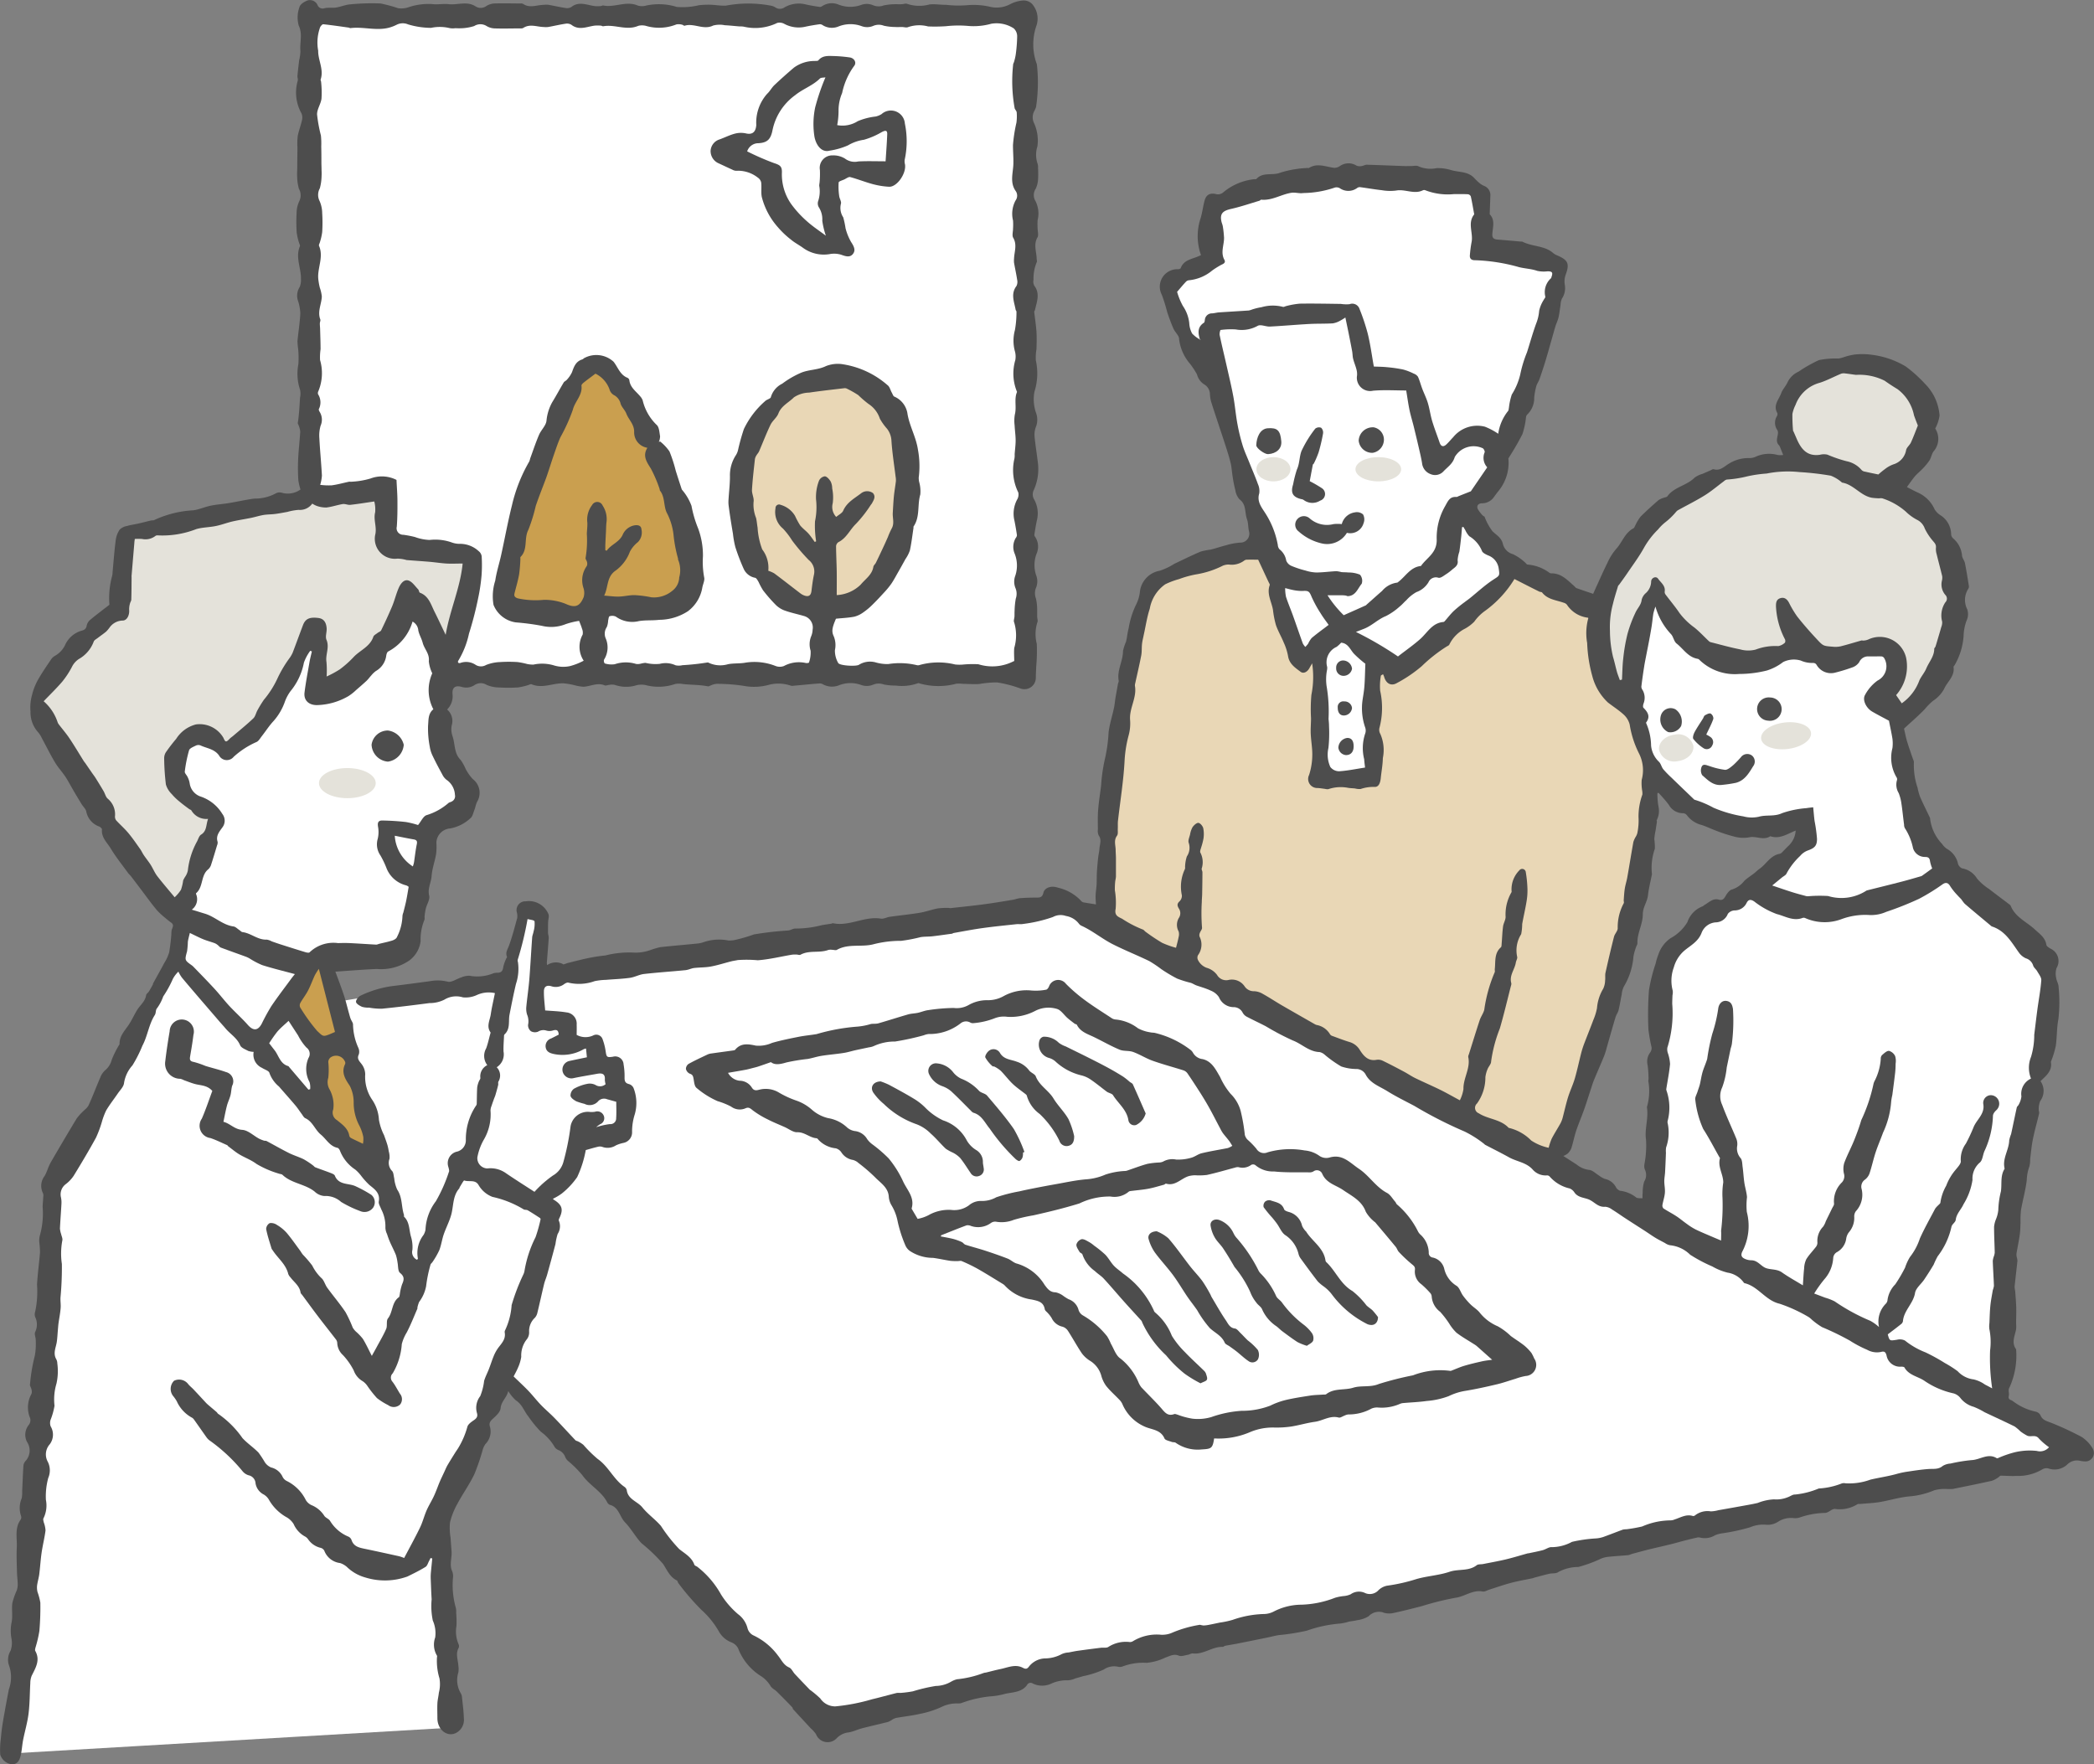 <svg xmlns="http://www.w3.org/2000/svg" xmlns:xlink="http://www.w3.org/1999/xlink" width="120.955" height="101.907" viewBox="0 0 120.955 101.907"><rect x="0" y="0" width="120.955" height="101.907" fill="#808080" stroke="none"/><defs><clipPath id="a"><rect width="120.955" height="101.907" fill="none"/></clipPath></defs><g transform="translate(-19.392 3.168)"><g transform="translate(19.392 -3.168)"><path d="M33.692,57.745,13.207,61.138l9.087,19.938,13.473-.2Z" transform="translate(0 -2.238)" fill="#fff"/><g transform="translate(0 0)"><g clip-path="url(#a)"><path d="M.964,102.985l24.975-1.463-.66-11.985s5.786-11.493,6.568-17.826L26.765,68.9l-2.737,7.584L20.747,66.67,10.033,57.012l-6.88,13.37S1.511,99.388.964,102.985" transform="translate(-0.029 -1.719)" fill="#fff"/><path d="M120.88,83.673a2.03,2.03,0,0,0-.626-.665,17.161,17.161,0,0,0-1.744-.813c-.253-.107-.526-.143-.648-.448a.419.419,0,0,0-.278-.208,3.254,3.254,0,0,1-1.314-.607c-.112-.082-.294-.075-.237-.3.036-.145-.047-.34.023-.453a4.441,4.441,0,0,0,.4-2.242c-.285-.387-.07-.771,0-1.157a2.041,2.041,0,0,0,0-.327c0-.316.015-.632.006-.949s-.038-.624-.06-.935a1.45,1.45,0,0,1-.033-.252c.05-.5.113-.994.163-1.492a1.089,1.089,0,0,0-.045-.234.713.713,0,0,1-.007-.2c.061-.361.138-.719.188-1.08.033-.234.033-.471.043-.708a5.384,5.384,0,0,1,.026-.7c.1-.581.266-1.153.334-1.737a2.569,2.569,0,0,1,.155-.8,1.516,1.516,0,0,0,.041-.41c.049-.39.082-.782.161-1.166.1-.495.242-.982.357-1.474.017-.073-.03-.159-.022-.236a1.191,1.191,0,0,1,.088-.487.974.974,0,0,0,.014-1.144c.322-.312.691-.587.6-1.107,0-.025.02-.054.029-.082a5.481,5.481,0,0,0,.253-.846c.073-.508.053-1.031.149-1.532a8.457,8.457,0,0,0,.014-1.866c0-.179-.118-.353-.141-.534a1.1,1.1,0,0,1,.02-.559.786.786,0,0,0-.329-1.12c-.1-.056-.241-.138-.255-.225-.07-.429-.388-.631-.677-.9-.472-.435-1.119-.7-1.382-1.35a.238.238,0,0,0-.08-.088c-.387-.295-.779-.584-1.162-.884a3.105,3.105,0,0,1-.71-.616,1.254,1.254,0,0,0-.856-.581.422.422,0,0,1-.241-.279,1.289,1.289,0,0,0-.645-.853,1.058,1.058,0,0,1-.276-.284,2.541,2.541,0,0,1-.693-1.5c0-.01-.009-.018-.013-.027-.187-.392-.383-.78-.557-1.176a3.259,3.259,0,0,1-.149-.539,4.03,4.03,0,0,1-.212-1.479.443.443,0,0,0-.052-.171c-.114-.338-.237-.675-.34-1.017-.069-.225-.112-.46-.178-.741a.762.762,0,0,1,.07-.072c.385-.358.79-.7,1.146-1.079a3.307,3.307,0,0,1,.466-.466,1.912,1.912,0,0,0,.638-.691c.182-.417.626-.73.538-1.262,0-.028.04-.065.063-.1a3.893,3.893,0,0,0,.52-1.691,2.748,2.748,0,0,1,.163-.863.907.907,0,0,0,.052-.665A1.186,1.186,0,0,1,113.7,34a.259.259,0,0,0,.024-.175c-.07-.435-.138-.871-.224-1.3-.029-.142-.143-.268-.165-.409a1.479,1.479,0,0,0-.532-1.032.339.339,0,0,1-.1-.227,1.323,1.323,0,0,0-.595-1.082,1.063,1.063,0,0,1-.357-.35,1.929,1.929,0,0,0-.937-.958c-.241-.107-.471-.235-.666-.332.159-.216.3-.428.461-.621.129-.152.292-.275.429-.423a3.585,3.585,0,0,0,.41-.491c.1-.156.126-.36.229-.513a1.1,1.1,0,0,0,.107-1.335,2.283,2.283,0,0,0,.25-.745,2.886,2.886,0,0,0-.861-1.858,7.744,7.744,0,0,0-1.089-.979,5,5,0,0,0-1.91-.67,4.089,4.089,0,0,0-1.022-.024,3.238,3.238,0,0,0-.609.142,2.222,2.222,0,0,1-.343.092,4.77,4.77,0,0,0-1.134.091,8.01,8.01,0,0,0-1.182.669,1.283,1.283,0,0,0-.628.607c-.1.225-.289.411-.371.64-.133.363-.481.694-.223,1.141a.233.233,0,0,1-.03.192.728.728,0,0,0,.037.8c.124.242-.171.572.066.844a.372.372,0,0,1,.072.1c.063.147.119.3.194.485a1.014,1.014,0,0,1-.327,0,1.851,1.851,0,0,0-1.305.123,1,1,0,0,1-.287.058,2.131,2.131,0,0,0-1.221.326c-.27.161-.5.429-.87.318-.06-.017-.147.048-.22.08q-.215.092-.429.187a1.432,1.432,0,0,0-.455.216c-.454.466-1.177.532-1.574,1.079-.039.054-.144.058-.216.089a1.086,1.086,0,0,0-.3.136c-.352.308-.7.618-1.032.951a2.543,2.543,0,0,0-.306.51c-.035.058-.059.143-.112.169-.5.259-.644.815-1,1.195a3.323,3.323,0,0,0-.5.8c-.254.512-.482,1.037-.721,1.556-.044.1-.083.191-.1.229-.349-.118-.659-.22-.966-.332-.051-.018-.085-.079-.13-.117-.389-.336-.738-.742-1.319-.733a.2.2,0,0,1-.112-.035,2.458,2.458,0,0,0-1.259-.474c-.061,0-.112-.1-.173-.143a2.787,2.787,0,0,0-.676-.457.816.816,0,0,1-.585-.611c-.09-.347-.361-.488-.59-.705a3.2,3.2,0,0,1-.461-.841c-.016-.031-.072-.039-.1-.068a2,2,0,0,1-.288-.37c-.093-.19.017-.342.237-.344A.83.83,0,0,0,86.3,28.7c.073-.1.144-.192.214-.288a2.571,2.571,0,0,0,.614-1.935,16.1,16.1,0,0,0,.811-1.4,4.575,4.575,0,0,0,.207-.972.283.283,0,0,1,.064-.153,1.313,1.313,0,0,0,.41-.989,4.15,4.15,0,0,1,.12-.656c.038-.141.136-.263.183-.4.141-.408.278-.818.4-1.232.177-.6.338-1.195.511-1.791.053-.183.145-.357.189-.542.055-.236.079-.48.118-.72a.97.97,0,0,1,.079-.37,1.1,1.1,0,0,0,.163-.825,1.161,1.161,0,0,1,.048-.541c.241-.645.158-.86-.48-1.132a.86.86,0,0,1-.232-.134c-.507-.447-1.21-.365-1.774-.658a.264.264,0,0,0-.089-.008c-.456-.04-.912-.082-1.367-.117-.19-.015-.3-.09-.288-.295.015-.4.183-.815-.151-1.167-.006-.006,0-.019,0-.029.012-.342.025-.686.037-1.028a.569.569,0,0,0-.375-.586,1.054,1.054,0,0,1-.241-.147,3.53,3.53,0,0,1-.314-.3c-.367-.4-.9-.324-1.35-.465a2.682,2.682,0,0,0-.823-.109,1.726,1.726,0,0,1-1.039-.1c-.11-.068-.292-.019-.441-.02s-.277.009-.417,0c-.714-.025-1.427-.056-2.14-.076-.1,0-.189.063-.286.074a.528.528,0,0,1-.3-.018.86.86,0,0,0-.958.017.58.58,0,0,1-.326.107c-.492-.055-.981-.3-1.474.008-.027.017-.078-.008-.116,0-.2.017-.395.024-.588.059a5.642,5.642,0,0,0-.975.222c-.44.167-.981-.06-1.352.354-.019.021-.076.012-.115.012a3.344,3.344,0,0,0-1.786.75.478.478,0,0,1-.373.124c-.362-.1-.613-.012-.715.353-.093.333-.13.682-.228,1.013a3.273,3.273,0,0,0,.017,2.147c-.1.045-.191.087-.282.12-.356.127-.737.213-.889.631-.013.035-.1.063-.145.064a1.007,1.007,0,0,0-.951,1.466,9.162,9.162,0,0,1,.316,1.013c.109.323.226.645.363.957.093.209.33.4.324.6a2.655,2.655,0,0,0,.614,1.405,4.521,4.521,0,0,1,.42.635.961.961,0,0,0,.4.565.676.676,0,0,1,.348.588,1.984,1.984,0,0,0,.1.526c.247.772.509,1.539.759,2.31.119.368.24.736.332,1.11.064.263.076.538.12.806a7.382,7.382,0,0,0,.156.785,1.007,1.007,0,0,0,.24.524c.41.3.291.773.434,1.155.083.223.057.485.121.719a.514.514,0,0,1-.519.627,3.728,3.728,0,0,0-.827.157c-.293.073-.58.173-.872.246a3.986,3.986,0,0,0-.582.115c-.514.219-1.015.466-1.52.706a3.692,3.692,0,0,1-.842.4,1.394,1.394,0,0,0-1.152,1.268,2.14,2.14,0,0,1-.207.674,4.932,4.932,0,0,0-.437,1.38c-.069.255-.09.524-.152.782a2.646,2.646,0,0,0-.174.531c0,.588-.36,1.121-.249,1.722.01.053-.03.113-.041.172-.05.277-.1.554-.148.832-.03.182-.042.369-.081.549-.1.482-.26.955-.315,1.442a8.732,8.732,0,0,1-.211,1.516A9.9,9.9,0,0,0,63.6,45.4c-.058.462-.132.922-.169,1.387-.029.372-.016.749-.015,1.123a.643.643,0,0,0,.047.346c.188.257.059.516.043.773-.011.165-.053.328-.072.493-.029.273-.055.545-.072.818-.014.232-.01.464-.017.694,0,.1-.016.2-.024.293-.014.146-.035.293-.037.439s.013.312.02.475c-.263-.043-.5-.076-.727-.12a.271.271,0,0,1-.144-.1,2.606,2.606,0,0,0-1.305-.742c-.4-.145-.788-.011-.859.293-.054.23-.163.277-.37.274-.324,0-.65.009-.973.034-.155.012-.3.079-.46.1-.6.1-1.195.2-1.8.276s-1.175.134-1.763.2c-.039,0-.08-.013-.119-.012a3.993,3.993,0,0,0-.621.029c-.351.068-.691.194-1.042.252-.571.094-1.149.15-1.722.231-.176.024-.357.133-.52.106-.945-.154-1.811.461-2.754.268-.036-.008-.077.019-.116.026-.183.029-.368.052-.55.086a5.962,5.962,0,0,1-1.506.193c-.139-.01-.281.1-.426.112a19.083,19.083,0,0,0-1.978.227,9.045,9.045,0,0,1-1.11.323,1.631,1.631,0,0,1-.361.028,2.775,2.775,0,0,0-1.413.088,1.5,1.5,0,0,1-.4.089c-.711.073-1.424.13-2.135.209a5.188,5.188,0,0,0-.513.149,2.554,2.554,0,0,1-.954.166,5.6,5.6,0,0,0-1.7.164,9.44,9.44,0,0,0-1.051.166c-.4.083-.8.192-1.2.29-.065.016-.146.066-.191.043a.9.9,0,0,0-.917.058.908.908,0,0,1-.017-.146c.036-.469.078-.939.108-1.409.007-.106-.038-.213-.041-.321,0-.2,0-.395.007-.592,0-.163.074-.349.016-.484a1.223,1.223,0,0,0-1.313-.733.506.506,0,0,0-.505.654.825.825,0,0,1,.015.318c-.146.533-.285,1.07-.474,1.589-.079.215-.22.4-.115.641.013.029-.04.083-.055.128a2.373,2.373,0,0,0-.164.484c-.024.19-.1.294-.287.311a.948.948,0,0,0-.266.027,2.452,2.452,0,0,1-1.393.147,1.166,1.166,0,0,0-.484.1c-.264.082-.557.3-.777.242a2.393,2.393,0,0,0-.99-.033c-.736.1-1.472.2-2.21.288a6.114,6.114,0,0,0-1.84.557c-.123.056-.273.257-.253.364s.214.22.354.28a1.357,1.357,0,0,0,.4.045,4.024,4.024,0,0,0,.742.061c.918-.091,1.834-.206,2.749-.325a1.892,1.892,0,0,0,.853-.195,1.31,1.31,0,0,1,1.073-.136,1.539,1.539,0,0,0,.8-.131,1.639,1.639,0,0,1,1.051-.113c-.085.428-.182.822-.24,1.224-.049.342-.263.689-.018,1.039.012.018,0,.057-.009.084-.078.283-.138.572-.24.846a.878.878,0,0,0,.066.967.717.717,0,0,0-.4.737c.008.066-.065.139-.089.212a1.349,1.349,0,0,0-.094.34c-.019.317-.017.637-.027.955a.211.211,0,0,1-.047.106,3.488,3.488,0,0,0-.582,1.964.672.672,0,0,1-.544.689.684.684,0,0,0-.467.873c.026.1.07.23.029.3a8.839,8.839,0,0,1-.749,1.685,2.927,2.927,0,0,0-.6,1.652.9.9,0,0,1-.116.3A1.712,1.712,0,0,0,24.14,72.7c0,.015-.031.043-.05.068a.484.484,0,0,1-.269-.566,2.066,2.066,0,0,0-.077-.755c-.12-.391-.073-.844-.4-1.164-.021-.02,0-.08-.011-.116-.156-.476-.083-1.008-.39-1.455a2.091,2.091,0,0,1-.172-.654c-.037-.144-.035-.329-.125-.421a.673.673,0,0,1-.147-.705,1.231,1.231,0,0,0-.045-.438,2.847,2.847,0,0,0-.08-.371c-.057-.188-.126-.371-.192-.557a3.1,3.1,0,0,1-.294-.887,2.284,2.284,0,0,0-.416-1.192,2.347,2.347,0,0,1-.376-1.436,1.008,1.008,0,0,0-.226-.61c-.14-.177-.26-.3-.142-.541a.551.551,0,0,0-.029-.376,3.407,3.407,0,0,1-.307-1.333c.006-.115-.1-.234-.142-.354-.034-.09-.057-.184-.083-.276-.1-.351-.181-.706-.295-1.051-.154-.467-.331-.928-.5-1.386.825-.054,1.609-.122,2.395-.153a2.893,2.893,0,0,0,1.862-.481,1.643,1.643,0,0,0,.666-1.117,2.96,2.96,0,0,1,.21-1.213c.04-.07.012-.176.023-.264a3.676,3.676,0,0,1,.071-.428c.064-.248.245-.519.191-.733-.1-.413.113-.752.14-1.129.03-.428.187-.846.26-1.272a3.552,3.552,0,0,0,.016-.682.861.861,0,0,1,.8-.8,2.323,2.323,0,0,0,1.153-.577c.132-.091.175-.319.243-.49.062-.155.083-.329.16-.476A1,1,0,0,0,27.309,45a2.658,2.658,0,0,1-.414-.59,2.66,2.66,0,0,0-.288-.515c-.385-.379-.313-.9-.46-1.351a1.234,1.234,0,0,1-.056-.641.872.872,0,0,0-.264-.921,1.079,1.079,0,0,0,.312-.894c-.028-.373.153-.516.524-.413a.88.88,0,0,0,.743-.1.637.637,0,0,1,.7-.017,1.82,1.82,0,0,0,.717.151,8.857,8.857,0,0,0,1.088,0,3.356,3.356,0,0,0,.574-.13c.075-.017.164-.079.218-.055.631.27,1.24-.079,1.86-.052a4.237,4.237,0,0,1,.557.09,2.892,2.892,0,0,0,.569.106c.411-.012.806-.261,1.237-.08.071.029.174-.023.263-.028a.828.828,0,0,1,.321,0,2,2,0,0,0,1.258.02,1.183,1.183,0,0,1,.556,0,2.947,2.947,0,0,0,1.669-.069,1.11,1.11,0,0,1,.449,0c.482.052.971.038,1.45.133.058.011.129-.047.195-.066A1.041,1.041,0,0,1,41.4,39.5a10.379,10.379,0,0,1,1.558.116A3.208,3.208,0,0,0,44.4,39.56a2.186,2.186,0,0,1,1.245.034.355.355,0,0,0,.116.023c.517-.045,1.034-.1,1.551-.138a.368.368,0,0,1,.214.043,1.089,1.089,0,0,0,.969.048,1.812,1.812,0,0,1,1.261,0,.954.954,0,0,0,.679-.022.841.841,0,0,1,.624-.009,3.674,3.674,0,0,0,.689.062,2.75,2.75,0,0,0,1.283-.139.145.145,0,0,1,.087.015,4.019,4.019,0,0,0,2.119.016,1.852,1.852,0,0,1,.38.007c.313.006.627.027.94.011a6.118,6.118,0,0,1,1.026-.094,6.946,6.946,0,0,1,1.359.351.659.659,0,0,0,.89-.6c0-.224.016-.449.023-.674a10.021,10.021,0,0,0,.033-1.3,2.277,2.277,0,0,1,.034-1.251c.04-.087-.009-.214-.012-.323,0-.127,0-.255,0-.382a3.087,3.087,0,0,0-.068-.659.84.84,0,0,1,0-.624.971.971,0,0,0,.026-.679,1.841,1.841,0,0,1,.014-1.31,1.014,1.014,0,0,0-.063-.914c-.031-.048-.079-.109-.072-.156.04-.279.087-.558.145-.833a1.656,1.656,0,0,0-.155-1.211.565.565,0,0,1-.016-.56,2.949,2.949,0,0,0,.236-1.516c-.061-.531-.151-1.057-.2-1.589a1.311,1.311,0,0,1,.1-.58,1.165,1.165,0,0,0-.018-.774,2.378,2.378,0,0,1-.087-1.206,3.489,3.489,0,0,0,.08-1.815,2.935,2.935,0,0,1,.038-.646c.009-.334.02-.669,0-1-.026-.387-.089-.77-.131-1.156,0-.034.038-.07.046-.109.1-.467.309-.935-.042-1.4a.492.492,0,0,1-.044-.338,2.429,2.429,0,0,1,.181-1.007c.035-.056,0-.155,0-.235-.013-.4-.188-.8.047-1.208.077-.133.009-.349.008-.527a3.729,3.729,0,0,1,0-.466,1.6,1.6,0,0,0-.12-1.1.665.665,0,0,1,.014-.723,1.565,1.565,0,0,0,.131-.509,5.724,5.724,0,0,0,0-.67.721.721,0,0,0-.028-.265,1.6,1.6,0,0,1-.008-1,2.44,2.44,0,0,0-.2-1.354.747.747,0,0,1,.012-.669,2.1,2.1,0,0,0,.108-.244A9.5,9.5,0,0,0,59.9,3.777a.384.384,0,0,0-.037-.145,3.3,3.3,0,0,1,0-2.139A1.28,1.28,0,0,0,59.6.21a.692.692,0,0,0-.528-.18,1.927,1.927,0,0,0-.759.231A1.652,1.652,0,0,1,57.22.4,4.22,4.22,0,0,0,55.868.3,6.216,6.216,0,0,1,54.634.277c-.315.006-.634-.056-.944-.02A2.2,2.2,0,0,1,52.409.226c-.085-.041-.213.013-.322.017s-.236,0-.353,0a3.424,3.424,0,0,0-.688.07A.832.832,0,0,1,50.423.3a.923.923,0,0,0-.652-.025,1.856,1.856,0,0,1-1.34-.012,1,1,0,0,0-.888.06c-.056.035-.127.084-.183.077-.27-.036-.539-.081-.8-.14a1.661,1.661,0,0,0-1.238.161.466.466,0,0,1-.558-.009.8.8,0,0,0-.223-.082,6.977,6.977,0,0,0-2.6-.006c-.306.018-.617-.043-.925-.051A5.327,5.327,0,0,0,40.38.3a4.079,4.079,0,0,1-1.289.1A3.486,3.486,0,0,0,37.335.319a.852.852,0,0,1-.5,0C36.166.032,35.5.454,34.841.316,34.8.307,34.747.35,34.7.351a2.1,2.1,0,0,1-.358,0C33.888.287,33.435.06,33,.407a.483.483,0,0,1-.338.054c-.336-.05-.667-.129-1-.186a1.449,1.449,0,0,0-.267.006C31,.287,30.6.487,30.215.225A.265.265,0,0,0,30.069.2c-.5,0-1.006-.016-1.507,0a.964.964,0,0,0-.476.153.552.552,0,0,1-.641,0C26.951.054,26.423.3,25.914.241c-.318-.034-.648.035-.963-.006A3.6,3.6,0,0,0,23.562.43,1.316,1.316,0,0,1,23,.475,8.21,8.21,0,0,0,21.978.2a12.725,12.725,0,0,0-1.74.051c-.28.021-.553.141-.833.185-.213.034-.44-.01-.649.035A.316.316,0,0,1,18.345.3a.481.481,0,0,0-.573-.276c-.186.065-.432.221-.472.381a1.754,1.754,0,0,0-.047,1.064c.242.508.05.992.1,1.481a2.436,2.436,0,0,1-.072.525c-.036.3-.071.6-.1.9-.008.1.043.207.015.294a2.455,2.455,0,0,0,.216,1.875.618.618,0,0,1,.036.379c-.069.313-.187.616-.249.93a3.709,3.709,0,0,0-.019.641c0,.311-.006.623-.009.934,0,.147,0,.3-.006.443a3.187,3.187,0,0,0,0,.347,2.772,2.772,0,0,0,.1.683.766.766,0,0,1,.018.728,1.639,1.639,0,0,0-.151.687,9.352,9.352,0,0,0,.006,1.118,3.349,3.349,0,0,0,.131.573c.018.075.077.164.053.219-.27.642.077,1.26.062,1.889a1.05,1.05,0,0,1-.078.472.927.927,0,0,0-.108.742,2.6,2.6,0,0,1,.148.777c-.023.533-.114,1.064-.163,1.6a3.648,3.648,0,0,0,.039.443,5.423,5.423,0,0,1,.014.878,2.939,2.939,0,0,0,.1,1.5,1.123,1.123,0,0,1-.006.447c-.03.485-.051.97-.128,1.451-.008.051.04.111.056.168a1.115,1.115,0,0,1,.084.341c-.032.55-.1,1.1-.122,1.648a10.874,10.874,0,0,0,.013,1.152,3.2,3.2,0,0,0,.124.542,1.262,1.262,0,0,1-1.071.188.473.473,0,0,0-.347.029,2.5,2.5,0,0,1-1.225.306c-.138.014-.275.036-.412.06-.361.065-.721.14-1.083.2s-.706.08-1.052.151-.661.221-1,.266a6.092,6.092,0,0,0-2.262.565c-.047.026-.115.009-.171.021-.243.057-.486.122-.729.177-.225.05-.456.08-.676.144a.8.8,0,0,0-.417.21,1.409,1.409,0,0,0-.227.606c-.08.613-.124,1.23-.182,1.845a.985.985,0,0,1-.029.235,4.845,4.845,0,0,0-.153,1.653c-.344.267-.723.549-1.086.85a.619.619,0,0,0-.224.337c-.03.21-.136.271-.32.317a1.51,1.51,0,0,0-.934.827,1.392,1.392,0,0,1-.586.62.74.74,0,0,0-.234.225c-.258.386-.524.767-.75,1.172a3.371,3.371,0,0,0-.332.848,2.639,2.639,0,0,0-.094.964,1.713,1.713,0,0,0,.4,1.157,1.532,1.532,0,0,1,.267.411c.25.457.479.926.746,1.373.17.285.4.534.588.809.122.178.222.371.332.559.064.11.123.221.188.331.145.242.289.485.437.725.087.141.232.266.264.417a1.146,1.146,0,0,0,.744.866c.068.028.167.117.162.17-.042.461.293.754.5,1.09.3.5.665.951,1.006,1.422.052.072.122.131.177.2.249.328.5.659.745.986s.481.649.739.959a3.9,3.9,0,0,0,.453.423,4.711,4.711,0,0,0,.376.3c.2.143.066.294.028.447a1.622,1.622,0,0,0-.014.208,10.554,10.554,0,0,1-.128,1.068,2.457,2.457,0,0,1-.28.608c-.211.4-.432.788-.648,1.183-.009.016,0,.043-.009.058-.077.139-.15.278-.235.412-.047.076-.148.135-.159.21-.05.36-.338.565-.512.845s-.3.57-.476.84c-.232.355-.555.661-.547,1.132,0,.035-.034.07-.051.1a5.745,5.745,0,0,0-.4.814,1.124,1.124,0,0,1-.383.607,1.111,1.111,0,0,0-.287.437c-.228.525-.426,1.063-.666,1.582-.073.159-.247.27-.372.406a2.554,2.554,0,0,0-.327.377q-.762,1.263-1.5,2.539a3.916,3.916,0,0,0-.2.463,2.928,2.928,0,0,1-.135.291.94.94,0,0,0-.1,1.01.383.383,0,0,1,.016.193c-.01.2-.031.392-.038.588A4.691,4.691,0,0,1,2.3,71.375a1.232,1.232,0,0,0-.02.468,4.846,4.846,0,0,1,.031.5c-.05.619-.136,1.235-.173,1.854a5.511,5.511,0,0,1-.112,1.594.446.446,0,0,0,.012.295.989.989,0,0,1-.007.854c-.057.121.034.306.033.462a4.039,4.039,0,0,1-.048.888,10.137,10.137,0,0,0-.287,1.72c.021.086.074.165.09.252a.4.4,0,0,1,0,.25,1.6,1.6,0,0,0-.076,1.411.463.463,0,0,1-.064.363.9.9,0,0,0-.116,1.006.892.892,0,0,1-.067,1.076.516.516,0,0,0-.14.26c-.035.5-.051,1.007-.075,1.51a1.927,1.927,0,0,1-.024.4,1.427,1.427,0,0,0-.044,1.019.257.257,0,0,1-.019.218C.83,88.275,1,88.849.97,89.392c-.023.47,0,.944.011,1.416.006.234.039.466.043.7a1.1,1.1,0,0,1-.053.349,4.354,4.354,0,0,0-.258.737c-.048.362.03.745-.041,1.1a2.5,2.5,0,0,0-.012.941,1.347,1.347,0,0,1-.049.715,1.006,1.006,0,0,0-.087.859,2.033,2.033,0,0,1-.012,1.372c-.122.631-.24,1.264-.347,1.9-.054.318-.09.64-.118.962a4.733,4.733,0,0,0-.034.906.812.812,0,0,0,.671.563c.346,0,.454-.262.515-.528.069-.3.08-.605.14-.9.1-.5.249-1,.311-1.509.072-.577.067-1.164.1-1.745a1.169,1.169,0,0,1,.08-.434c.227-.458.508-.9.209-1.432-.031-.056,0-.155.021-.231a6.982,6.982,0,0,0,.215-.928,15.779,15.779,0,0,0,.055-1.631,3.415,3.415,0,0,0-.164-.619,1.108,1.108,0,0,1-.024-.374c.03-.222.1-.438.127-.66.052-.411.075-.828.135-1.238.063-.43.171-.852.226-1.282a1.569,1.569,0,0,0-.1-.459c-.016-.081-.053-.19-.017-.244a1.67,1.67,0,0,0,.138-1.068,4.065,4.065,0,0,1,.136-1.261,1.1,1.1,0,0,0-.03-.941.872.872,0,0,1,.115-1,.93.93,0,0,0,.055-1.038.584.584,0,0,1-.008-.37,4,4,0,0,0,.23-.821,3.177,3.177,0,0,1,.112-1.276,3.285,3.285,0,0,0,.05-1.165.535.535,0,0,0-.067-.258c-.192-.344-.009-.668.038-1,.031-.227.042-.457.062-.686.012-.131.02-.263.038-.393.04-.29.1-.578.121-.868.016-.195-.018-.394-.01-.59a18.584,18.584,0,0,0,.081-1.953A4.1,4.1,0,0,1,3.6,71.654c.029-.111-.043-.249-.07-.374a1.325,1.325,0,0,1-.067-.316c.021-.475.061-.949.086-1.425a1.411,1.411,0,0,0-.029-.383.736.736,0,0,1,.277-.756,2,2,0,0,0,.463-.491c.442-.721.875-1.448,1.281-2.188a6.374,6.374,0,0,0,.34-.906,4.013,4.013,0,0,1,.253-.675c.2-.338.447-.649.669-.976.132-.195.338-.389.361-.6a1.967,1.967,0,0,1,.485-1.024A7.427,7.427,0,0,0,8.226,60.4c.3-.555.365-1.223.718-1.773.071-.111.04-.3.124-.385a2.654,2.654,0,0,0,.361-.687,6.163,6.163,0,0,0,.554-1.007,1.648,1.648,0,0,1,.321-.424,2.2,2.2,0,0,0,.2.34c.366.441.74.874,1.112,1.309q.518.6,1.038,1.206c.122.143.251.279.371.423.275.329.667.548.847.977.062.148.3.234.466.325a1.062,1.062,0,0,0,.315.054.833.833,0,0,0,.477.922c.15.1.4.169.431.291a1.793,1.793,0,0,0,.553.789c.317.366.64.725.952,1.095.131.154.239.327.36.489.065.087.121.206.21.246.429.195.553.666.9.949.315.26.505.667.96.763.063.013.127.118.153.194a2.3,2.3,0,0,0,.876,1.064,2.294,2.294,0,0,1,.317.333,4.388,4.388,0,0,0,.492.551c.315.253.633.469.545.96-.024.136.092.3.143.447a2.136,2.136,0,0,1,.24,1.052.871.871,0,0,0,.091.37c.052.161.108.321.176.476.11.25.241.493.341.746a2.589,2.589,0,0,1,.092.429c.042.2.016.495.143.6.27.217.238.4.12.66a3.068,3.068,0,0,0-.132.581c-.013.057-.016.139-.053.165-.42.3-.339.852-.63,1.223-.111.141-.026.419-.1.6-.153.358-.357.694-.541,1.039-.085.158-.174.314-.291.527-.194-.373-.336-.691-.518-.984a3.03,3.03,0,0,0-.4-.419,1.046,1.046,0,0,1-.189-.238,7.113,7.113,0,0,0-.413-.886c-.326-.486-.708-.933-1.053-1.406-.133-.182-.188-.444-.354-.576a2.581,2.581,0,0,1-.515-.708,6.627,6.627,0,0,0-.536-.626c-.074-.088-.129-.193-.2-.285-.246-.333-.482-.675-.75-.989A2.356,2.356,0,0,0,16,70.756a.59.59,0,0,0-.42-.106.409.409,0,0,0-.206.341c.073.381.2.753.311,1.127a.446.446,0,0,0,.065.1c.294.461.765.8.9,1.371a.614.614,0,0,0,.132.2c.211.279.525.491.581.876.008.052.067.1.1.145.3.405.595.815.9,1.215.34.448.692.888,1.035,1.335a.366.366,0,0,1,.082.206,1,1,0,0,0,.329.706,3.868,3.868,0,0,1,.624.89,1.171,1.171,0,0,0,.518.62,1.006,1.006,0,0,1,.276.281,6.42,6.42,0,0,0,.547.693,3.822,3.822,0,0,0,.644.405.538.538,0,0,0,.69-.03A.492.492,0,0,0,23.1,80.5c-.143-.232-.268-.477-.432-.692a.345.345,0,0,1,.017-.482,3.82,3.82,0,0,0,.523-1.686,2.452,2.452,0,0,1,.279-.662c.237-.446.419-.921.622-1.386.008-.016,0-.041,0-.059a1.872,1.872,0,0,1,.1-.328,2.209,2.209,0,0,0,.405-.911,7.81,7.81,0,0,1,.253-1.243c.014-.059.084-.1.118-.158a4.612,4.612,0,0,0,.39-.679c.114-.291.153-.612.255-.91.131-.381.324-.743.432-1.13.142-.513.08-1.086.465-1.527.018-.021.016-.058.032-.082.087-.134.221-.391.258-.378.274.1.637-.077.832.273a1.576,1.576,0,0,0,.8.676,5.916,5.916,0,0,1,1.782.709c.059.051.181.023.255.066.242.141.476.295.711.448a.093.093,0,0,1,.026.08,8.5,8.5,0,0,1-.289,1.026,6.763,6.763,0,0,0-.642,1.967.864.864,0,0,1-.08.222,11.767,11.767,0,0,0-.659,1.731,4,4,0,0,1-.374,1.447.22.22,0,0,0-.024.145c.064.372-.173.609-.371.871a2.26,2.26,0,0,0-.269.489c-.1.241-.179.5-.274.741-.089.23-.207.45-.277.685a3.359,3.359,0,0,1-.225.881,1.1,1.1,0,0,0-.188.98c.056.2-.024.306-.187.414-.145.1-.324.225-.366.373a4.8,4.8,0,0,1-.528,1.229c-.055.09-.118.175-.175.265-.149.24-.3.479-.443.723-.068.117-.12.244-.177.368-.092.2-.187.392-.273.591-.114.272-.209.552-.334.82-.131.284-.3.55-.427.837-.141.324-.225.673-.379.99-.287.592-.606,1.168-.917,1.759a2.491,2.491,0,0,0-.286-.1c-.669-.147-1.338-.295-2.009-.434-.317-.066-.619-.135-.741-.495a.354.354,0,0,0-.172-.2,2.238,2.238,0,0,1-1.077-.923c-.078-.117-.258-.17-.33-.288a1.578,1.578,0,0,0-.746-.617.758.758,0,0,1-.318-.287,2.415,2.415,0,0,0-1.094-1.1.527.527,0,0,1-.246-.238.973.973,0,0,0-.666-.547.822.822,0,0,1-.361-.3,6.306,6.306,0,0,0-.367-.559c-.292-.3-.646-.533-.927-.838a5.593,5.593,0,0,0-1.393-1.394c-.042-.021-.063-.077-.1-.109-.141-.123-.285-.241-.427-.364a2.2,2.2,0,0,1-.173-.156c-.241-.259-.48-.521-.724-.778-.1-.108-.221-.2-.312-.311a.662.662,0,0,0-.822-.2.664.664,0,0,0-.043.894,2.126,2.126,0,0,1,.2.291,2.005,2.005,0,0,0,.851.933.358.358,0,0,1,.135.112c.245.343.486.692.731,1.036a.819.819,0,0,0,.165.173A9.768,9.768,0,0,1,14,84.968a.727.727,0,0,0,.361.248.5.5,0,0,1,.4.463.883.883,0,0,0,.475.648.828.828,0,0,1,.314.33,2.688,2.688,0,0,0,1.035,1,1.164,1.164,0,0,1,.379.38,1.49,1.49,0,0,0,.628.7.535.535,0,0,1,.2.168,1.21,1.21,0,0,0,.723.5.338.338,0,0,1,.215.162,1.12,1.12,0,0,0,.917.719,1.129,1.129,0,0,1,.388.221,2.483,2.483,0,0,0,1.072.613,3.824,3.824,0,0,0,2.424-.056c.357-.174.714-.351,1.051-.558.1-.063.141-.231.208-.351.028-.052.052-.106.079-.159l.1.023c-.027.274-.055.548-.08.822a2.83,2.83,0,0,0-.01.327c.016.4.028.809.054,1.211A4.081,4.081,0,0,0,25,93.607a1.788,1.788,0,0,1,.138.975,1.243,1.243,0,0,0,.1,1.048c.022.035,0,.1,0,.147a3.484,3.484,0,0,0,.148,1.174,1.988,1.988,0,0,1-.037.828c-.02.207-.075.41-.084.616-.014.285,0,.571,0,.856,0,.655.563,1.107,1.075.848a.848.848,0,0,0,.454-.848c-.012-.4-.065-.8-.107-1.207a.54.54,0,0,0-.066-.228,1.493,1.493,0,0,1-.145-1.217,1.25,1.25,0,0,0,0-.385c-.02-.339-.17-.679.012-1.019a.256.256,0,0,0,.01-.2,1.842,1.842,0,0,1-.131-1.077,6.33,6.33,0,0,0-.017-.766.962.962,0,0,0-.016-.266,4.793,4.793,0,0,1-.168-1.763.769.769,0,0,0-.041-.351c-.183-.384-.012-.773-.041-1.157-.019-.263-.041-.526-.057-.788a3.357,3.357,0,0,1-.033-.894,4.23,4.23,0,0,1,.423-1.064c.31-.581.7-1.124.983-1.715a12.113,12.113,0,0,0,.474-1.384,1.194,1.194,0,0,1,.165-.358,1.022,1.022,0,0,0,.264-.993c-.07-.215.013-.333.174-.476.183-.165.421-.385.439-.6.034-.4.355-.6.442-.994a2.393,2.393,0,0,0,.442.54c.361.228.474.624.718.927a6.769,6.769,0,0,0,.719.881,2.861,2.861,0,0,1,.772.836.475.475,0,0,0,.233.22.7.7,0,0,1,.418.434.606.606,0,0,0,.141.19,6.48,6.48,0,0,1,.827.82c.415.6,1.112.927,1.451,1.589a.286.286,0,0,0,.153.138c.521.138.56.692.874,1.013.357.365.6.838.955,1.209a9.511,9.511,0,0,1,1.246,1.2c.224.339.386.748.792.945.043.02.048.11.084.154a14.132,14.132,0,0,0,1.337,1.548,5.033,5.033,0,0,1,1,1.235,1.4,1.4,0,0,0,.716.633.736.736,0,0,1,.4.353,3.28,3.28,0,0,0,1.266,1.568,1.763,1.763,0,0,1,.6.595c.072.139.253.216.372.335.3.3.6.6.892.909.025.026.022.08.048.109.339.371.683.74,1.024,1.109a1.623,1.623,0,0,1,.3.338.717.717,0,0,0,1.165.255,1.122,1.122,0,0,1,.73-.366c.261-.046.507-.17.766-.237.5-.13,1-.24,1.505-.369a1.381,1.381,0,0,0,.259-.145.767.767,0,0,1,.213-.087c.457-.08.92-.129,1.371-.233a5.43,5.43,0,0,0,1.215-.387,2.021,2.021,0,0,1,.913-.215.967.967,0,0,0,.238-.013,6.712,6.712,0,0,1,1.664-.392,4.373,4.373,0,0,0,.906-.154c.442-.094.935-.085,1.239-.5a.229.229,0,0,1,.342-.087,1.243,1.243,0,0,0,1.015.023,2.175,2.175,0,0,1,1.009-.212,1.233,1.233,0,0,0,.429-.11c.151-.043.3-.085.451-.13a5.586,5.586,0,0,0,1.185-.38,1.06,1.06,0,0,1,.8-.17.494.494,0,0,0,.266,0,3.35,3.35,0,0,1,1.412-.219,3.122,3.122,0,0,0,1.076-.3c.258-.085.485-.24.791-.114.143.058.345-.023.519-.051.1-.016.192-.089.282-.078.623.076,1.122-.4,1.731-.379.044,0,.087-.052.135-.061.229-.046.461-.08.69-.125q.857-.17,1.712-.345c.238-.049.471-.113.71-.15a12.355,12.355,0,0,0,1.607-.255,7.54,7.54,0,0,1,1.942-.413,2.912,2.912,0,0,0,.488-.108c.157-.032.318-.043.471-.084a1.658,1.658,0,0,0,.677-.232.8.8,0,0,1,.888-.194,1.126,1.126,0,0,0,.557.007c.542-.115,1.078-.255,1.616-.392a16.519,16.519,0,0,1,1.948-.484c.541-.068.992-.475,1.572-.361.119.023.263-.074.4-.115.415-.131.826-.277,1.247-.388.405-.108.821-.177,1.233-.264.039-.009.075-.027.113-.037.283-.075.565-.155.851-.221.174-.04.395,0,.523-.1a2.433,2.433,0,0,1,1.158-.293,7.677,7.677,0,0,0,1.313-.482,1.552,1.552,0,0,1,.368-.1c.4-.042.8-.066,1.2-.1a1.435,1.435,0,0,0,.2-.068c.35-.094.7-.191,1.051-.277.42-.1.844-.195,1.265-.3.21-.05.418-.113.627-.168.274-.071.547-.14.82-.2a.357.357,0,0,1,.172-.007,1.137,1.137,0,0,0,.89-.134,1.542,1.542,0,0,1,.4-.107,11.612,11.612,0,0,0,1.618-.35,1.927,1.927,0,0,1,.9-.15,1.093,1.093,0,0,0,.709-.166,1.361,1.361,0,0,1,.866-.218.954.954,0,0,0,.356-.02,4.7,4.7,0,0,1,1.518-.276c.2-.026.391-.253.563-.229a1.908,1.908,0,0,0,1.283-.272c.047-.027.117-.012.177-.017.373-.035.751-.048,1.119-.11.561-.094,1.111-.269,1.674-.323a4.658,4.658,0,0,0,1.466-.354,2.234,2.234,0,0,1,.715-.078,2.906,2.906,0,0,0,.356,0c.756-.151,1.512-.306,2.265-.473a1.426,1.426,0,0,0,.363-.193c.05-.029.1-.1.144-.1.3,0,.607.031.908.012a2.736,2.736,0,0,0,1.48-.369.471.471,0,0,1,.361-.064,1.075,1.075,0,0,0,1.093-.224.794.794,0,0,1,.764-.211,1.77,1.77,0,0,0,.267.031.488.488,0,0,0,.442-.735M103.369,48.8c-.145.132-.276.278-.416.415a.318.318,0,0,1-.139.1c-.554.089-.788.607-1.2.885-.1.07-.191.167-.291.244-.188.146-.394.273-.566.434a1.455,1.455,0,0,1-.71.5c-.142.028-.278.216-.364.363-.1.173-.176.287-.409.222-.332-.092-.556.161-.811.306-.044.024-.078.069-.122.084a1.486,1.486,0,0,0-.872.909,2.546,2.546,0,0,1-.974.931,1.863,1.863,0,0,0-.7.934,3.7,3.7,0,0,0-.163.537,9.6,9.6,0,0,0-.382,1.524,18.547,18.547,0,0,0-.033,2.275A9.759,9.759,0,0,0,95.4,60.5a.438.438,0,0,1-.08.292.871.871,0,0,0-.149.732,6.411,6.411,0,0,1,.053.8c0,.049-.023.1-.009.148a3.277,3.277,0,0,1-.083,1.47.106.106,0,0,0,0,.03c.1.624-.146,1.245-.054,1.855a5.638,5.638,0,0,1-.088,1.4.613.613,0,0,0,.018.322.706.706,0,0,1-.035.7,2.167,2.167,0,0,0-.087.637c-.011.111-.01.222-.015.333-.125-.016-.29.012-.37-.058a1.821,1.821,0,0,0-.924-.38.456.456,0,0,1-.247-.226.928.928,0,0,0-.63-.459,1.371,1.371,0,0,1-.338-.195c-.191-.114-.376-.312-.574-.325a1.414,1.414,0,0,1-.719-.311c-.222-.145-.446-.287-.767-.494a.942.942,0,0,0,.243-.132.843.843,0,0,0,.218-.31c.107-.335.172-.683.282-1.016.138-.411.311-.81.456-1.219s.277-.84.416-1.259c.053-.161.1-.323.167-.479.189-.456.391-.907.577-1.365a4.8,4.8,0,0,0,.158-.511c.165-.576.325-1.153.5-1.727.042-.141.139-.265.174-.405.073-.3.118-.6.18-.9a1.362,1.362,0,0,1,.12-.454,3.972,3.972,0,0,0,.56-1.745,3.207,3.207,0,0,1,.149-.541c.023-.076.082-.149.08-.223-.019-.583.314-1.11.311-1.664,0-.428.259-.725.3-1.112s.14-.757.212-1.136a.22.22,0,0,0,.015-.087,3.349,3.349,0,0,1,.169-1.463,3.406,3.406,0,0,0-.032-.557,3.8,3.8,0,0,1,.072-.485c.027-.173.054-.344.079-.517,0-.028-.02-.064-.011-.087A1.164,1.164,0,0,0,95.8,46.6a4.335,4.335,0,0,1-.064-.765l.053-.051a8.184,8.184,0,0,1,.608.705.928.928,0,0,0,.833.484.3.3,0,0,1,.212.12,1.537,1.537,0,0,0,.855.562c.282.091.549.227.828.327a9.05,9.05,0,0,0,1.095.353,1.959,1.959,0,0,0,.824.03c.407-.09.824.2,1.213-.063.525.181.956-.116,1.466-.327a1.293,1.293,0,0,1-.356.821" transform="translate(0 0)" fill="#4d4d4d"/><path d="M12.558,64.844c-.3-.338-.677-.307-1.011-.4-.213-.059-.42-.144-.628-.218a.8.8,0,0,0-.211-.08.876.876,0,0,1-.865-1.01c.067-.581.156-1.16.254-1.737a.7.7,0,1,1,1.372.217c-.049.413-.119.824-.19,1.235-.032.186-.013.287.216.324a5.026,5.026,0,0,1,.671.229c.394.122.8.215,1.184.354a.548.548,0,0,1,.36.786c-.055.178-.052.373-.1.555-.055.207-.152.4-.207.61-.077.3-.132.6-.2.921.392.1.634.436,1.089.466.331.022.642.331.965.506a1.923,1.923,0,0,0,.293.117c.047.016.106,0,.146.023.429.228.85.471,1.284.688.278.14.582.227.861.365a4.5,4.5,0,0,1,.536.355c.048.033.083.09.135.11.3.115.607.219.909.336.081.032.192.079.218.145.225.569.808.418,1.212.619a7.141,7.141,0,0,1,.9.493.559.559,0,0,1,.1.735.619.619,0,0,1-.747.2A6.49,6.49,0,0,1,20,71.259a1.336,1.336,0,0,0-.971-.342.913.913,0,0,1-.556-.254c-.557-.448-1.333-.466-1.859-.969-.05-.048-.147-.043-.219-.073a5.62,5.62,0,0,1-1.277-.554c-.327-.245-.694-.368-1.027-.573-.213-.132-.408-.3-.61-.448-.023-.017-.036-.054-.06-.065-.322-.141-.637-.3-.971-.412a.716.716,0,0,1-.495-1.12c.231-.528.41-1.078.607-1.605" transform="translate(-0.297 -1.833)" fill="#4d4d4d"/><path d="M119.284,85.233a.69.69,0,0,1-.711.218,3.717,3.717,0,0,0-1.291.083,6.124,6.124,0,0,0-.939.327c-.027.01-.066.022-.084.011-.5-.312-.958.086-1.439.109a9.1,9.1,0,0,0-1.233.2.982.982,0,0,0-.447.137c-.253.215-.534.158-.82.178-.431.031-.859.1-1.287.163a5,5,0,0,0-.58.129c-.493.136-1,.206-1.493.323a3.531,3.531,0,0,1-1.445.21.385.385,0,0,0-.236.019,4.2,4.2,0,0,1-1.3.281,4.713,4.713,0,0,1-1.374.35c-.135-.009-.274.107-.416.154a1.734,1.734,0,0,1-.8.124,2.938,2.938,0,0,0-.936.207c-.175.042-.35.076-.527.108q-.873.159-1.745.312a1.9,1.9,0,0,1-.435.067,1.172,1.172,0,0,0-.9.22.176.176,0,0,1-.134.049c-.393-.125-.718.091-1.064.2a.592.592,0,0,1-.231.051,4.166,4.166,0,0,0-1.64.353,8.919,8.919,0,0,1-.9.16,1.1,1.1,0,0,0-.207.019c-.387.142-.77.295-1.158.434a1.856,1.856,0,0,1-.374.075,8.169,8.169,0,0,0-1.414.2,2.479,2.479,0,0,1-1.156.306c-.166-.022-.351.125-.533.174-.264.07-.532.119-.8.177-.029.007-.06,0-.088.013-.415.115-.826.243-1.245.343s-.872.18-1.308.267c-.126.025-.286,0-.376.071-.468.36-1.053.2-1.569.378-.61.207-1.278.239-1.9.417a10.028,10.028,0,0,1-1.71.387.987.987,0,0,0-.491.258.675.675,0,0,1-.809.149.825.825,0,0,0-.8.089,1.24,1.24,0,0,1-.381.1,2.726,2.726,0,0,0-.519.1,5.805,5.805,0,0,1-1.942.4,3.515,3.515,0,0,0-1.609.4,1.264,1.264,0,0,1-.567.139,5.92,5.92,0,0,0-1.8.338,5.065,5.065,0,0,1-.74.157c-.21.044-.421.09-.632.13a1.917,1.917,0,0,1-.314.038,1.558,1.558,0,0,1-.2-.041,6.8,6.8,0,0,0-1.648.476,1.421,1.421,0,0,1-.592.1,2.646,2.646,0,0,0-1.623.367.316.316,0,0,1-.2.053,1.868,1.868,0,0,0-1.226.282c-.112.074-.3.032-.45.051-.431.053-.861.109-1.292.169-.184.025-.367.064-.549.1a1.125,1.125,0,0,0-.4.093,2.08,2.08,0,0,1-1,.252,1.235,1.235,0,0,0-.9.474c-.1.136-.187.153-.346.069-.432-.229-.855-.022-1.278.067-.29.06-.577.138-.866.208a.531.531,0,0,0-.145.03,5.946,5.946,0,0,1-1.52.356,1.285,1.285,0,0,0-.329.133,1.824,1.824,0,0,1-.9.254,9.744,9.744,0,0,0-1.32.31,6.746,6.746,0,0,1-.716.092,1.488,1.488,0,0,0-.208,0c-.48.119-.956.254-1.437.368a11.277,11.277,0,0,1-2.113.409,1.04,1.04,0,0,1-.876-.461,6.136,6.136,0,0,0-.562-.473c-.007-.006-.02-.006-.026-.013-.294-.307-.589-.612-.879-.923-.114-.122-.19-.317-.327-.376-.324-.14-.443-.437-.639-.678a3.753,3.753,0,0,0-1.453-1.19.641.641,0,0,1-.312-.394,1.458,1.458,0,0,0-.549-.818,4.954,4.954,0,0,1-.983-1.136A5.273,5.273,0,0,0,41.2,92.144c-.058-.039-.15-.065-.169-.117-.152-.439-.555-.646-.877-.908A9.126,9.126,0,0,1,39.1,89.784c-.329-.382-.759-.678-1.073-1.069-.282-.35-.825-.456-.9-.988A.324.324,0,0,0,37,87.533c-.63-.429-.922-1.176-1.552-1.616a7.637,7.637,0,0,1-.828-.816,1.565,1.565,0,0,0-.3-.194c-.051-.03-.123-.035-.161-.075-.407-.428-.8-.865-1.214-1.289-.251-.259-.531-.492-.781-.752s-.47-.548-.72-.809-.528-.517-.853-.832c.066-.132.182-.334.269-.547a2.371,2.371,0,0,0,.171-.588,1.506,1.506,0,0,1,.291-.973.653.653,0,0,0,.165-.436,1.05,1.05,0,0,1,.335-.85.653.653,0,0,0,.143-.293c.134-.553.254-1.109.388-1.661.044-.179.123-.35.173-.529.165-.591.327-1.181.482-1.774a3.342,3.342,0,0,1,.126-.58.815.815,0,0,0,.068-.768c-.016-.033.006-.1.026-.136.25-.506.169-.778-.324-1.077-.015-.009-.023-.028-.044-.051a3.157,3.157,0,0,0,.508-.3,4.47,4.47,0,0,0,.894-.953,6.261,6.261,0,0,0,.495-1.56c.2-.056.442-.129.688-.188a.466.466,0,0,1,.258,0,.887.887,0,0,0,.8-.086,2.028,2.028,0,0,1,.424-.139.62.62,0,0,0,.505-.652,3.291,3.291,0,0,1,.159-1.01,2.375,2.375,0,0,0-.077-1.518.425.425,0,0,0-.262-.22c-.229-.055-.257-.189-.253-.393a3.976,3.976,0,0,0-.057-.743.484.484,0,0,0-.621-.442c-.347.048-.365.021-.415-.319a3.325,3.325,0,0,0-.176-.691.383.383,0,0,0-.515-.234,1.059,1.059,0,0,1-.983-.019c0-.2.008-.4,0-.591a.652.652,0,0,0-.593-.708c-.395-.068-.8-.077-1.226-.113-.024-.322-.078-.711-.073-1.1,0-.285.172-.377.438-.295a.8.8,0,0,0,.735-.128c.067-.047.17-.1.233-.084a2.66,2.66,0,0,0,1.527-.086,3.764,3.764,0,0,1,.647-.073c.462-.039.927-.053,1.386-.117.276-.038.538-.19.815-.222.8-.091,1.6-.143,2.395-.221.166-.016.324-.1.49-.124.323-.039.653-.027.971-.085.4-.074.786-.2,1.179-.3.126-.032.257-.047.385-.075a7.265,7.265,0,0,1,1.154.012c.659-.048,1.31-.21,1.966-.321a1.5,1.5,0,0,1,.265-.009c.08,0,.177.043.236.01.507-.278,1.094-.08,1.614-.279A.682.682,0,0,1,49,56.507c.089,0,.2.042.265,0,.677-.382,1.45-.132,2.151-.332a6.279,6.279,0,0,1,1.557-.187,9.069,9.069,0,0,0,1.129-.215c.223-.036.455-.022.681-.048.371-.041.741-.1,1.111-.146.039,0,.073-.036.112-.043.563-.1,1.124-.209,1.69-.287.638-.089,1.281-.151,1.922-.221.136-.015.277.011.409-.016a8.215,8.215,0,0,0,1.713-.4.93.93,0,0,1,.751-.061,1.19,1.19,0,0,1,.756.451.4.4,0,0,0,.166.125c.636.292,1.176.75,1.8,1.064.689.348,1.409.632,2.1.969a7.178,7.178,0,0,1,.689.463,8.468,8.468,0,0,0,.914.545,6.415,6.415,0,0,0,.791.247c.108.035.2.1.31.143.282.1.578.178.847.308a1.007,1.007,0,0,1,.47.379.921.921,0,0,0,.835.573.58.58,0,0,1,.533.32.574.574,0,0,0,.23.229c.366.194.745.366,1.112.559a14.978,14.978,0,0,0,1.546.813c.53.2.948.657,1.558.674a.658.658,0,0,1,.3.16,6.8,6.8,0,0,0,.947.671,2.777,2.777,0,0,0,.9.147.613.613,0,0,1,.521.338c.269.495.8.667,1.237.939.5.312,1.038.575,1.562.852a24.555,24.555,0,0,0,2.9,1.48,6.172,6.172,0,0,1,1.126.711c.024.016.042.045.067.058.459.241.924.47,1.376.722s.989.29,1.363.7a.994.994,0,0,0,.83.346.2.2,0,0,1,.158.065,2.159,2.159,0,0,0,1.159.689.606.606,0,0,1,.262.216c.219.335.606.3.9.448s.5.431.888.393a.746.746,0,0,1,.387.154c.233.142.455.3.683.452.413.27.827.535,1.24.8.2.13.392.268.594.39.178.109.365.2.549.3a.728.728,0,0,0,.3.128,1.916,1.916,0,0,1,1.154.547,8.745,8.745,0,0,0,1.283.679,3.352,3.352,0,0,0,.88.356,1.407,1.407,0,0,1,.929.568.1.1,0,0,0,.045.039c.8.185,1.208,1,2.031,1.189a8.682,8.682,0,0,1,1.674.768,1.186,1.186,0,0,1,.181.149,4.179,4.179,0,0,0,.595.434,16.053,16.053,0,0,1,1.6.776,6.716,6.716,0,0,0,1.01.535,1.149,1.149,0,0,0,.8.121c.192-.054.263.012.314.2a.788.788,0,0,0,.844.651c.067,0,.17.008.191.047.25.449.765.513,1.144.764a4.764,4.764,0,0,0,1.7.735.774.774,0,0,1,.394.272,1.465,1.465,0,0,0,.756.5,4.033,4.033,0,0,1,.632.313c.579.275,1.164.54,1.738.824a2.541,2.541,0,0,1,.34.288,2.9,2.9,0,0,0,.374.237c.211.113.488-.087.69.173a3.738,3.738,0,0,0,.582.5" transform="translate(-0.922 -1.643)" fill="#fff"/><path d="M59.146,38.222a2.694,2.694,0,0,1-2.06.188,5.957,5.957,0,0,0-.91.019,2.37,2.37,0,0,1-.439-.007,4.044,4.044,0,0,0-2.033.027.294.294,0,0,1-.175.013,4.245,4.245,0,0,0-1.655-.063,2.439,2.439,0,0,1-.736-.1,1.215,1.215,0,0,0-.96.145c-.175.1-1.11.049-1.191-.108a1.43,1.43,0,0,1-.19-.739,1.356,1.356,0,0,0-.058-.781c-.145-.3-.111-.5.118-1.037.361-.037.715-.05,1.06-.117a1.507,1.507,0,0,0,.523-.252,3.7,3.7,0,0,0,.516-.431c.233-.226.455-.465.674-.705a4.72,4.72,0,0,0,.423-.512c.147-.216.269-.45.4-.678q.212-.372.418-.749a2.026,2.026,0,0,0,.256-.5c.093-.429.143-.867.209-1.3,0-.029-.008-.067.007-.088.381-.56.206-1.238.386-1.843a2,2,0,0,0-.064-.719,1.081,1.081,0,0,1-.027-.258,5.206,5.206,0,0,0-.046-1.617c-.107-.72-.477-1.338-.6-2.047a1.277,1.277,0,0,0-.762-1.013c-.07-.028-.1-.149-.148-.231-.081-.145-.123-.344-.245-.43a5.112,5.112,0,0,0-2.673-1.221,1.874,1.874,0,0,0-.877.116c-.46.227-.971.2-1.425.379a5.287,5.287,0,0,0-1.109.641,1.258,1.258,0,0,0-.656.775c-.017.094-.237.135-.332.232a5.008,5.008,0,0,0-1.226,1.612,12.135,12.135,0,0,0-.342,1.231.949.949,0,0,1-.114.27,2.122,2.122,0,0,0-.349,1.238c0,.438-.054.877-.081,1.315a1.817,1.817,0,0,0,0,.325c.033.27.072.538.113.807.045.292.094.584.143.876a5.315,5.315,0,0,0,.137.757,11.861,11.861,0,0,0,.482,1.257.9.9,0,0,0,.659.516c.08.017.145.149.2.241a4.171,4.171,0,0,0,.259.483A8.97,8.97,0,0,0,45.4,35a1.441,1.441,0,0,0,.526.317c.353.124.722.2,1.083.306a.689.689,0,0,1,.5.791,1.112,1.112,0,0,1-.091.4,1.226,1.226,0,0,0-.025.812,1.764,1.764,0,0,1-.093.682c0,.023-.124.043-.182.03a1.826,1.826,0,0,0-1.27.175.677.677,0,0,1-.47,0,3.341,3.341,0,0,0-1.722-.2c-.338.067-.7.028-1.034.094a1.577,1.577,0,0,1-1.1-.076.146.146,0,0,0-.085-.024,14.238,14.238,0,0,1-1.448.157.9.9,0,0,1-.394.006,1.379,1.379,0,0,0-.918-.083,2.448,2.448,0,0,1-.823-.058,1.479,1.479,0,0,0-.262.045.721.721,0,0,1-.281.018,1.992,1.992,0,0,0-1.231.016,1.32,1.32,0,0,1-.58-.046.253.253,0,0,1-.042-.213,1.322,1.322,0,0,0,.1-1.233.683.683,0,0,1,.062-.654,1.12,1.12,0,0,0,.077-.372c.02-.089.035-.239.081-.251a.489.489,0,0,1,.364.018,1.616,1.616,0,0,0,1.33.261c.387-.067.791-.026,1.182-.075a3.082,3.082,0,0,0,1.649-.494,2.156,2.156,0,0,0,.836-1.376c.036-.195.148-.405.106-.58a4.916,4.916,0,0,1-.071-1.221,4.485,4.485,0,0,0-.284-1.624,6.539,6.539,0,0,1-.377-1.288A3,3,0,0,0,40,28.373c-.016-.025-.044-.045-.052-.071q-.175-.531-.344-1.064a8.022,8.022,0,0,0-.364-1.122,2.651,2.651,0,0,0-.547-.58l-.067.044a.961.961,0,0,0,.072-.339c-.04-.229-.051-.533-.2-.659a2.9,2.9,0,0,1-.806-1.419.726.726,0,0,0-.141-.228c-.241-.29-.583-.512-.629-.937a.2.2,0,0,0-.11-.136c-.429-.171-.547-.606-.8-.926a1.471,1.471,0,0,0-1.715-.2.281.281,0,0,1-.1.068c-.364.113-.474.413-.586.734a1.7,1.7,0,0,1-.3.44c-.048.061-.141.09-.179.154-.226.377-.432.766-.663,1.14a2.718,2.718,0,0,0-.334,1.088c-.042.28-.31.519-.43.8-.192.447-.344.912-.512,1.368a.88.88,0,0,1-.05.167,9.145,9.145,0,0,0-1,2.53c-.238.951-.414,1.918-.625,2.877-.109.494-.269.98-.341,1.478a2.941,2.941,0,0,0-.1,1.4,1.635,1.635,0,0,0,1.283,1.011,14.209,14.209,0,0,1,1.517.2,2.25,2.25,0,0,0,1.373-.1,4.476,4.476,0,0,1,.771-.187c.053.141.121.293.167.452a.589.589,0,0,1,.038.342,1.452,1.452,0,0,0,.06,1.506,3.649,3.649,0,0,1-.788.311,1.832,1.832,0,0,1-.95-.045,2.388,2.388,0,0,0-1.167-.04,1.723,1.723,0,0,1-.359-.034,4.536,4.536,0,0,0-.548-.112,7.752,7.752,0,0,0-1.029,0,2.393,2.393,0,0,0-.8.169.582.582,0,0,1-.587,0,.99.99,0,0,0-.912-.113c-.031.012-.075-.009-.115-.016,0-.039-.016-.078,0-.1a5.074,5.074,0,0,0,.63-1.588,19.681,19.681,0,0,0,.524-2.021,10.518,10.518,0,0,0,.2-1.325,8.187,8.187,0,0,0,.008-1.112.453.453,0,0,0-.171-.3,1.584,1.584,0,0,0-1.058-.424,1.329,1.329,0,0,1-.5-.08,2.835,2.835,0,0,0-1.279-.144,2.755,2.755,0,0,1-.847-.17,6.122,6.122,0,0,0-.669-.129.377.377,0,0,1-.38-.466c.038-.488.041-.979.038-1.467,0-.4-.034-.8-.054-1.236a1.855,1.855,0,0,0-1.5-.082,4.668,4.668,0,0,1-1.093.186c-.048.007-.1-.006-.148,0-.333.07-.662.163-1,.209a3.875,3.875,0,0,1-.667-.028,2.362,2.362,0,0,0,.1-.537c-.039-.72-.111-1.437-.148-2.157a2.023,2.023,0,0,1,.073-.725.856.856,0,0,0-.04-.771c-.034-.056-.082-.145-.062-.185a.87.87,0,0,0-.044-.856.228.228,0,0,1,.013-.174,2.718,2.718,0,0,0,.1-1.808,3.27,3.27,0,0,1,.03-.619c0-.37-.015-.741-.025-1.111,0-.126-.018-.252-.017-.379,0-.079.051-.169.026-.234-.175-.459.071-.884.088-1.324a2.243,2.243,0,0,0-.116-.511,3.764,3.764,0,0,1-.093-.555c-.033-.62.32-1.23.048-1.86-.023-.055.036-.145.054-.219a3.426,3.426,0,0,0,.129-.574,8.667,8.667,0,0,0,0-1.088,1.784,1.784,0,0,0-.154-.716.779.779,0,0,1,.017-.725,2.832,2.832,0,0,0,.1-.683,2.993,2.993,0,0,0,0-.349c0-.147-.007-.294-.009-.441,0-.312,0-.625-.009-.937a4.546,4.546,0,0,0-.019-.641,8.5,8.5,0,0,1-.223-1.223c0-.3.215-.595.256-.9a5.593,5.593,0,0,0-.022-.969c0-.049-.04-.1-.026-.145.194-.579-.153-1.11-.143-1.663a2.577,2.577,0,0,1,.118-1.367c.04-.067.123-.165.177-.159.486.052.97.123,1.453.191.04,0,.079.036.114.032.793-.1,1.6.209,2.387-.074a2.226,2.226,0,0,0,.3-.129.783.783,0,0,1,.644-.012,4.7,4.7,0,0,0,1.326.2,2.434,2.434,0,0,1,1.051.009.993.993,0,0,0,.353.01,3.591,3.591,0,0,0,.434,0,2.763,2.763,0,0,0,.654-.123.672.672,0,0,1,.7-.012.966.966,0,0,0,.478.148c.5.016,1,0,1.507,0a.289.289,0,0,0,.146-.024c.38-.254.78-.069,1.173-.057a1.363,1.363,0,0,0,.267,0c.335-.059.666-.139,1-.189a.489.489,0,0,1,.338.056c.442.349.894.113,1.345.054a2,2,0,0,1,.358,0c.048,0,.1.044.143.036.672-.124,1.347.27,2.024-.025a.9.9,0,0,1,.5.019,2.7,2.7,0,0,0,1.7-.1.709.709,0,0,1,.339.019c.047.006.1.068.134.057.547-.171,1.091.267,1.652-.012a1.477,1.477,0,0,1,.668-.018c.285.014.569.047.854.069a1.374,1.374,0,0,1,.238.013,2.9,2.9,0,0,0,1.944-.216.562.562,0,0,1,.416.061,1.751,1.751,0,0,0,1.242.151c.267-.056.536-.1.807-.137a.348.348,0,0,1,.185.073,1,1,0,0,0,.887.058,1.869,1.869,0,0,1,1.343-.016A.907.907,0,0,0,51,1.541a.81.81,0,0,1,.624-.014,3.242,3.242,0,0,0,.66.074c.127.009.254,0,.381,0s.256.051.353.008a1.982,1.982,0,0,1,1.161-.041,9.417,9.417,0,0,0,1.032-.013,6.519,6.519,0,0,1,1.234-.02,3.764,3.764,0,0,0,1.379-.121,1.816,1.816,0,0,1,1.3.265.616.616,0,0,1,.2.463A8.455,8.455,0,0,1,59.24,3.2a3.162,3.162,0,0,1-.1.426c-.013.048-.051.1-.048.14A8.824,8.824,0,0,0,59.18,6.3c.031.082.113.156.118.238a2.834,2.834,0,0,1-.016.588,8.677,8.677,0,0,0-.2,1.3c0,.37.035.732.022,1.109-.018.5-.209,1.041.127,1.528a.469.469,0,0,1,0,.558,1.628,1.628,0,0,0-.145,1.16,3.712,3.712,0,0,1,0,.465c0,.178-.068.395.009.528.238.406.064.8.049,1.206a1.229,1.229,0,0,0,0,.239c.056.326.13.649.178.976a.546.546,0,0,1-.038.366c-.346.454-.13.914-.048,1.372.007.038.05.074.048.109a5.807,5.807,0,0,1-.09,1.068,2.327,2.327,0,0,0-.006,1.2,1.143,1.143,0,0,1,.029.53,2.754,2.754,0,0,0,.1,1.839c-.181.417-.014.868-.126,1.3a2.157,2.157,0,0,0-.014.633c.013.289.058.578.059.867,0,.265-.038.53-.057.8a1.2,1.2,0,0,1-.01.238,2.917,2.917,0,0,0,.221,1.973.562.562,0,0,1-.073.415,1.724,1.724,0,0,0-.149,1.215q.083.416.143.836a.282.282,0,0,1-.067.157,1,1,0,0,0-.061.914,1.865,1.865,0,0,1,.017,1.315.977.977,0,0,0,.031.679.855.855,0,0,1,.013.6,4.624,4.624,0,0,0-.069.717c-.008.108,0,.216-.007.324s-.061.239-.019.323a2.584,2.584,0,0,1,.006,1.486c-.023.253,0,.51,0,.771" transform="translate(-0.57 -0.041)" fill="#fff"/><path d="M89.47,34.446c.505.256.975.5,1.445.731.052.026.136.016.165.054.318.406.812.434,1.246.59a.352.352,0,0,1,.189.118,1.68,1.68,0,0,0,1.212.746s.022.019.019.031a3.247,3.247,0,0,0-.065,1.431,8.2,8.2,0,0,0,.3,1.923,3.18,3.18,0,0,0,.9,1.514c.307.238.639.447.923.71a1.163,1.163,0,0,1,.333.562,5.666,5.666,0,0,0,.531,1.656,2.137,2.137,0,0,1,.162,1.542,2.678,2.678,0,0,0,.029.626.948.948,0,0,1,.011.221,3.722,3.722,0,0,0-.223,1.3,3.545,3.545,0,0,1-.07.931.766.766,0,0,1-.093.211,1.329,1.329,0,0,0-.135.3c-.121.676-.229,1.355-.349,2.032-.039.224-.113.443-.147.667s-.044.444-.061.666c0,.058.027.131,0,.173a2.919,2.919,0,0,0-.347,1.449c-.006.163-.171.315-.214.484-.176.69-.337,1.383-.492,2.078-.032.143,0,.3-.022.445a1.175,1.175,0,0,1-.112.483,2.574,2.574,0,0,0-.357,1.122,3.361,3.361,0,0,1-.21.678c-.161.433-.334.861-.5,1.293a5.52,5.52,0,0,0-.187.562c-.132.507-.237,1.022-.383,1.525-.111.377-.286.735-.4,1.11s-.2.765-.3,1.146a1.542,1.542,0,0,1-.127.332c-.166.3-.353.588-.51.892a3.55,3.55,0,0,0-.174.523,2.884,2.884,0,0,1-1.009-.421,2.673,2.673,0,0,0-1.279-.725.045.045,0,0,1-.028-.01c-.468-.5-1.183-.487-1.723-.837a.336.336,0,0,1-.1-.565,2.573,2.573,0,0,0,.484-1.521,1.716,1.716,0,0,1,.13-.474c.057-.146.2-.28.2-.424a8.141,8.141,0,0,1,.505-1.916c.238-.816.432-1.644.643-2.467A.314.314,0,0,0,89.3,57.8c-.131-.446.195-.79.26-1.193.018-.116.109-.249.076-.342a1.754,1.754,0,0,1,.233-1.3,3.091,3.091,0,0,0,.059-.586c.075-.428.177-.851.247-1.278a3.731,3.731,0,0,0,.057-.749,7.228,7.228,0,0,0-.1-.991.208.208,0,0,0-.373-.079,1.557,1.557,0,0,0-.447,1.152c0,.039.014.088-.006.114a2.556,2.556,0,0,0-.336,1.43c-.008.181-.123.357-.147.54-.044.329-.053.661-.081.992-.007.074,0,.177-.047.216-.389.343-.3.815-.349,1.247-.009.068.021.152-.01.2a8.494,8.494,0,0,0-.6,2.165c-.056.207-.195.39-.263.595-.217.657-.419,1.319-.627,1.978a.329.329,0,0,0-.035.145c.145.653-.293,1.218-.276,1.856a2.212,2.212,0,0,1-.208.648c-.424-.227-.774-.429-1.137-.607-.476-.234-.964-.443-1.441-.675-.222-.109-.427-.252-.646-.369-.41-.219-.822-.436-1.241-.638a.6.6,0,0,0-.35-.048c-.485.088-.741-.223-.958-.56a1.03,1.03,0,0,0-.591-.466c-.332-.1-.657-.227-.983-.346a.277.277,0,0,1-.146-.093,1.129,1.129,0,0,0-.783-.549.5.5,0,0,1-.109-.048c-.633-.362-1.268-.722-1.9-1.088-.367-.214-.721-.45-1.092-.656a1.07,1.07,0,0,0-.5-.157.639.639,0,0,1-.558-.284.882.882,0,0,0-.913-.369.608.608,0,0,1-.676-.287,1.137,1.137,0,0,0-.6-.412.906.906,0,0,1-.509-.465.312.312,0,0,1,.008-.266,1.028,1.028,0,0,0,.088-1.076.32.32,0,0,1,.021-.214c.034-.1.138-.209.123-.3a10.674,10.674,0,0,1-.013-1.473c0-.152.018-.306.021-.458.008-.422.015-.843.016-1.265,0-.077-.066-.171-.039-.228a1.2,1.2,0,0,0-.086-.921c-.026-.085.031-.2.056-.3a3.662,3.662,0,0,0,.13-.506,1.722,1.722,0,0,0-.016-.6c-.033-.123-.177-.293-.28-.3s-.258.134-.336.247a1.319,1.319,0,0,0-.145.428c-.039.161-.129.355-.075.484a.888.888,0,0,1-.109.779,2.116,2.116,0,0,0-.1.538c-.01.066.013.145-.016.2a2.357,2.357,0,0,0-.172,1.509.444.444,0,0,1-.132.343c-.154.141-.141.248-.047.412a.485.485,0,0,1,0,.557.79.79,0,0,0-.008.774.592.592,0,0,1,0,.319c-.037.2-.094.4-.15.625a5.144,5.144,0,0,1-.8-.285,10.963,10.963,0,0,1-.961-.641c-.057-.039-.1-.114-.161-.13a6.378,6.378,0,0,1-1.192-.62c-.242-.119-.456-.193-.373-.579a4.355,4.355,0,0,0-.046-1.065,4.037,4.037,0,0,1,.017-.484c.009-.108.044-.214.045-.321,0-.351,0-.7,0-1.052,0-.157-.016-.313-.017-.469,0-.277-.121-.559.08-.83.069-.094.037-.265.044-.4.008-.157-.007-.316.012-.471.129-1.132.313-2.261.377-3.4A7.136,7.136,0,0,1,67.19,43.5a2.613,2.613,0,0,0,.09-.9c-.059-.686.4-1.289.279-1.977a.431.431,0,0,1,.016-.147c.117-.536.245-1.071.348-1.61.042-.221.02-.455.047-.681.02-.174.067-.345.1-.517.112-.5.185-1.016.345-1.5a2.182,2.182,0,0,1,.894-1.413,4.479,4.479,0,0,1,.8-.3,5.643,5.643,0,0,1,1.069-.287,5.29,5.29,0,0,0,1.461-.489.909.909,0,0,1,.34-.066,1.2,1.2,0,0,0,.9-.233.268.268,0,0,1,.163-.046c.223-.006.446,0,.634,0,.2.421.4.863.61,1.306.024.052.074.12.058.162-.184.513.11.96.189,1.435a5.435,5.435,0,0,0,.17.872c.117.342.307.659.446,1a3.29,3.29,0,0,1,.252.779c.065.462.413.687.726.921.169.127.383.011.5-.194.044-.08.089-.157.168-.295a5.257,5.257,0,0,1-.043,1.819,9.257,9.257,0,0,0-.022,1.344c0,.3-.03.607-.016.91.018.421.1.842.089,1.262a3.844,3.844,0,0,1-.185,1.115.522.522,0,0,0,.444.752c.163,0,.326.034.489.052a.473.473,0,0,0,.177.015,2.24,2.24,0,0,1,1.14-.078c.131.023.267.023.4.037a1.037,1.037,0,0,0,.322.033,2.326,2.326,0,0,1,.8-.123c.258.025.342-.25.368-.5.039-.388.114-.775.121-1.164a2.312,2.312,0,0,0-.148-1.4.469.469,0,0,1-.049-.342,4.553,4.553,0,0,0,.041-2.153,3.47,3.47,0,0,1,.041-.858c0-.029.071-.052.126-.091a1.505,1.505,0,0,1,.063.145c.1.373.386.559.719.374a7.964,7.964,0,0,0,1.45-.981,8.813,8.813,0,0,1,1.435-1.133c.06-.035.145-.07.165-.124a2.028,2.028,0,0,1,.9-.912,2.308,2.308,0,0,0,.538-.406,2.619,2.619,0,0,1,.642-.637,6.336,6.336,0,0,0,1.676-1.822" transform="translate(-2.002 -1.005)" fill="#e9d7b6"/><path d="M107.118,75.827c-.447-.273-.839-.486-1.2-.743-.291-.207-.636-.144-.928-.252s-.472-.448-.842-.449a.927.927,0,0,1-.35-.073c-.18-.075-.282-.181-.181-.413a3.19,3.19,0,0,0,.269-2.309,4.079,4.079,0,0,1,.011-.854c-.022-.282-.113-.559-.154-.841-.044-.3-.057-.607-.1-.91-.023-.175-.018-.395-.121-.508a.846.846,0,0,1-.189-.71.858.858,0,0,0-.042-.382c-.271-.66-.579-1.305-.826-1.974a1.184,1.184,0,0,1,0-1.015,4.653,4.653,0,0,0,.261-1.145c.078-.37.153-.742.232-1.112a1.482,1.482,0,0,0,.066-.258,10.623,10.623,0,0,0,.063-2.01c-.041-.246-.112-.424-.37-.466-.233-.038-.418.127-.475.395a8.469,8.469,0,0,1-.349,1.5,11.9,11.9,0,0,0-.295,1.455c-.075.255-.192.5-.267.753-.067.232-.1.474-.155.71-.034.141-.09.276-.132.415-.05.168-.172.359-.131.5a5.569,5.569,0,0,0,.455,1.667c.337.521.621,1.076.928,1.616.015.025.045.056.039.077-.139.495.193.923.191,1.395a4.364,4.364,0,0,0-.043.914,12.242,12.242,0,0,1-.082,1.88c.013.167,0,.336,0,.562l-.474-.2c-.335-.145-.674-.282-1-.441a3.511,3.511,0,0,1-.5-.316c-.208-.145-.4-.312-.612-.45-.241-.158-.5-.289-.742-.447a.239.239,0,0,1-.06-.2c.039-.233.121-.461.141-.694s-.033-.448-.034-.673c0-.177.036-.354.046-.531.02-.371.035-.743.049-1.114a1.256,1.256,0,0,1,.011-.315,2.581,2.581,0,0,0,.093-1.38.287.287,0,0,1-.006-.145,3.006,3.006,0,0,0-.065-1.754.255.255,0,0,1-.014-.087c.076-.484.175-.965.219-1.451a2.4,2.4,0,0,0-.123-.62.658.658,0,0,1-.033-.323,6.646,6.646,0,0,0,.282-2.528c0-.165.008-.33.014-.495a.86.86,0,0,0,.015-.266,2.219,2.219,0,0,1,.061-1.345,1.963,1.963,0,0,1,.617-.976c.35-.292.781-.508.98-1a.944.944,0,0,1,.833-.628.761.761,0,0,0,.691-.489.518.518,0,0,1,.383-.2.763.763,0,0,0,.7-.43c.1-.2.227-.225.432-.094a4.8,4.8,0,0,0,1.315.735c.475.117.954.43,1.49.221a.227.227,0,0,1,.168.018,2.768,2.768,0,0,0,2.057.061,3.936,3.936,0,0,1,1.624-.246,2.143,2.143,0,0,0,.983-.183,18.19,18.19,0,0,0,1.9-.756,11.8,11.8,0,0,0,1.363-.843c.185-.122.321-.077.431.119a3.531,3.531,0,0,0,.417.521c.075.088.162.165.238.253a1.913,1.913,0,0,0,.18.236c.5.431,1.015.855,1.525,1.282a.153.153,0,0,0,.049.033c.767.246,1.128.907,1.556,1.505a1,1,0,0,0,.406.335.626.626,0,0,1,.42.418c.039.124.17.215.237.335.093.165.243.348.232.514-.041.551-.145,1.1-.22,1.647-.067.5-.125,1-.187,1.5a4.36,4.36,0,0,1-.187,1.283,1.669,1.669,0,0,0,0,1.248.97.97,0,0,0-.554,1.028,1.239,1.239,0,0,1-.154.472c-.024.062-.1.11-.114.172-.113.512-.216,1.026-.328,1.538a2.057,2.057,0,0,0-.109.36c-.013.546-.392,1.028-.273,1.594,0,.019.013.045,0,.058-.251.408-.14.868-.207,1.3a5,5,0,0,0-.15,1.079,1.957,1.957,0,0,1-.15.563,1.594,1.594,0,0,0-.094.4c0,.495.027.988.038,1.483a.833.833,0,0,1-.042.2,1.094,1.094,0,0,0-.071.289c.016.479.049.958.067,1.438a1.333,1.333,0,0,1-.065.245c-.051.3-.111.6-.141.9-.034.334-.039.671-.055,1.007a1.377,1.377,0,0,0-.006.328,3.814,3.814,0,0,1,.045,1.254,11.871,11.871,0,0,0,.121,2.187c-.112-.059-.262-.142-.415-.218a1.839,1.839,0,0,0-.66-.3,1.491,1.491,0,0,1-.921-.475,6.543,6.543,0,0,0-.742-.473,10.741,10.741,0,0,0-1.109-.611,4.476,4.476,0,0,1-1.19-.684.657.657,0,0,0-.46-.048c-.43.065-.428.077-.534-.31.269-.206.516-.39.757-.583a.291.291,0,0,0,.118-.168c.046-.625.6-1.026.7-1.643.047-.277.351-.508.526-.768.191-.283.375-.571.549-.865a4.976,4.976,0,0,1,.23-.48,4.325,4.325,0,0,0,.8-1.713c.031-.143.229-.255.245-.394.045-.367.318-.6.448-.9a3.748,3.748,0,0,0,.521-1.408,1.216,1.216,0,0,1,.42-1c.172-.139.173-.472.287-.7a5.183,5.183,0,0,0,.475-2.027.458.458,0,0,1,.1-.2c.045-.064.117-.11.161-.176a.493.493,0,0,0-.4-.791.45.45,0,0,0-.422.5c.11.595-.394.909-.567,1.369a9.969,9.969,0,0,1-.436.928,1.527,1.527,0,0,0-.295,1c.027.159-.192.375-.325.545a3.042,3.042,0,0,0-.518.891,2.7,2.7,0,0,0-.334.967c0,.058-.094.12-.146.179a1.036,1.036,0,0,0-.157.177c-.3.572-.623,1.137-.885,1.727a3.493,3.493,0,0,1-.571,1.065,2.912,2.912,0,0,0-.283.615,8.781,8.781,0,0,1-.563.96,1.606,1.606,0,0,0-.448.886.355.355,0,0,1-.1.236,1.456,1.456,0,0,0-.393,1.349,2.525,2.525,0,0,0-.508-.363,11.33,11.33,0,0,1-2.051-1.119,2.994,2.994,0,0,0-.551-.215l-.634-.24a7.082,7.082,0,0,1,.652-.9,2.047,2.047,0,0,0,.446-1.145.421.421,0,0,1,.215-.346,1.052,1.052,0,0,0,.537-.786.79.79,0,0,1,.163-.371,1.265,1.265,0,0,0,.3-.882.507.507,0,0,1,.092-.322,1.4,1.4,0,0,0,.336-1.279.493.493,0,0,1,.19-.547.783.783,0,0,0,.262-.352c.134-.4.222-.819.354-1.221.126-.385.291-.756.428-1.138a5.085,5.085,0,0,0,.469-1.768,2.856,2.856,0,0,1,.068-.407c.057-.43.114-.86.164-1.291.019-.175.025-.351.027-.527a.966.966,0,0,0-.028-.434.568.568,0,0,0-.353-.3c-.13-.01-.28.138-.4.239a.293.293,0,0,0-.077.22,3.253,3.253,0,0,1-.369,1.305.75.75,0,0,0-.056.169,9.475,9.475,0,0,1-.7,2.066c-.117.4-.26.79-.416,1.174-.177.438-.405.858-.568,1.3a1.207,1.207,0,0,0-.02.609.527.527,0,0,1-.119.518,1.511,1.511,0,0,0-.451,1.222c.009.089-.073.19-.117.282-.118.246-.24.491-.359.736a1.193,1.193,0,0,1-.152.311,1.182,1.182,0,0,0-.332.927.386.386,0,0,1-.078.233c-.185.244-.406.465-.565.724a1.358,1.358,0,0,0-.125.538c-.034.293-.045.589-.072.966" transform="translate(-2.986 -1.586)" fill="#fff"/><path d="M10.166,52.729c-.324-.393-.673-.794-1-1.216-.154-.2-.25-.446-.387-.662-.12-.188-.264-.362-.389-.546-.078-.113-.132-.241-.21-.353-.224-.315-.442-.637-.69-.934-.218-.261-.479-.487-.709-.74a.359.359,0,0,1-.06-.239A1.172,1.172,0,0,0,6.3,47.034c-.116-.1-.153-.289-.237-.432-.147-.251-.3-.5-.454-.747-.067-.108-.145-.208-.218-.312-.128-.185-.255-.371-.384-.558-.028-.04-.062-.077-.088-.117-.276-.441-.541-.889-.83-1.321-.186-.278-.407-.531-.611-.8a.444.444,0,0,1-.072-.129A2.732,2.732,0,0,0,2.6,41.407c.361-.377.738-.74,1.077-1.136a5.122,5.122,0,0,0,.552-.84,1.132,1.132,0,0,1,.409-.466,1.919,1.919,0,0,0,.852-1c.031-.093.161-.156.251-.226.158-.123.326-.235.479-.365a2.154,2.154,0,0,0,.2-.242.947.947,0,0,1,.742-.386c.261,0,.405-.333.376-.623a1.2,1.2,0,0,1,.048-.362c.016-.078.074-.149.076-.224.013-.433.014-.865.017-1.3,0-.03-.007-.06,0-.089q.079-.951.16-1.9c0-.058.014-.115.025-.216a3.9,3.9,0,0,1,.413,0,.939.939,0,0,0,.764-.163.193.193,0,0,1,.135-.044,5.379,5.379,0,0,0,2.241-.362c.368-.107.764-.1,1.142-.181.318-.065.625-.185.942-.259.356-.082.72-.135,1.078-.208.242-.05.48-.127.724-.168.219-.036.445-.03.665-.058.238-.03.474-.077.71-.119a3.214,3.214,0,0,1,.651-.117.876.876,0,0,0,.787-.363,1.3,1.3,0,0,0,.268.137,1.6,1.6,0,0,0,.547.089c.318-.038.627-.146.945-.2.14-.021.294.061.436.046.455-.05.907-.126,1.386-.195a1.845,1.845,0,0,1,.05.626c-.113.442.116.86,0,1.312a1.156,1.156,0,0,0,1.287,1.363,2.175,2.175,0,0,1,.429.056c.039.006.077.025.115.028.438.035.876.063,1.313.1.324.028.647.08.972.1.3.017.608,0,.938,0-.14,1.423-.741,2.691-.981,4.118-.238-.494-.434-.917-.643-1.334s-.333-.91-.848-1.1c-.048-.018-.048-.145-.1-.195-.178-.183-.341-.44-.561-.509-.261-.081-.452.189-.553.414-.153.342-.238.716-.382,1.064-.2.475-.416.941-.639,1.4-.034.069-.144.1-.212.154-.085.068-.209.127-.24.216-.193.581-.773.779-1.145,1.18a5.716,5.716,0,0,1-.8.71,5.93,5.93,0,0,1-.754.407,5.6,5.6,0,0,0-.008-.837c-.071-.428.189-.842,0-1.283-.08-.186.026-.445.01-.667-.029-.374-.192-.557-.479-.593-.517-.065-.754.049-.894.428-.2.528-.391,1.056-.592,1.582a1.864,1.864,0,0,1-.161.283,6.92,6.92,0,0,0-.7,1.166,5.51,5.51,0,0,1-.8,1.266,6.857,6.857,0,0,0-.37.605c-.087.154-.121.356-.242.47-.373.356-.777.68-1.17,1.016-.059.051-.129.093-.183.149-.22.23-.255.227-.377-.052a1.588,1.588,0,0,0-1.58-.765,1.915,1.915,0,0,0-1.144.835,9.682,9.682,0,0,0-.593.771.645.645,0,0,0-.1.367,13.548,13.548,0,0,0,.1,1.5A1.293,1.293,0,0,0,10,46.77a3.1,3.1,0,0,0,.435.423c.183.155.379.3.571.441.039.029.1.039.124.076a1,1,0,0,0,.967.491c-.127.35-.065.7-.4.907-.112.069-.163.243-.227.377a4.488,4.488,0,0,0-.542,1.7.984.984,0,0,1-.14.338,1.56,1.56,0,0,0-.129.231,2.91,2.91,0,0,1-.127.542,2.262,2.262,0,0,1-.36.429" transform="translate(-0.078 -0.901)" fill="#e4e2da"/><path d="M11.4,53.666a.743.743,0,0,0,.26-.9c-.006-.016-.008-.048,0-.057.428-.363.256-1.032.709-1.387a.6.6,0,0,0,.164-.279c.12-.366.228-.734.338-1.1a.381.381,0,0,0,.031-.2c-.113-.347.1-.587.273-.831a.634.634,0,0,0,0-.782,2.34,2.34,0,0,0-1.219-.992.945.945,0,0,1-.668-.78,1.223,1.223,0,0,0-.122-.363c-.048-.11-.174-.219-.16-.314a7.821,7.821,0,0,1,.247-1.226c.038-.121.249-.2.395-.273a.343.343,0,0,1,.261-.011c.367.174.8.2,1.074.581a.51.51,0,0,0,.847.079,4.851,4.851,0,0,1,1.311-.852c.13-.053.218-.219.314-.341.23-.293.431-.612.685-.881a3.385,3.385,0,0,0,.651-1.119,2.387,2.387,0,0,1,.319-.595,3.674,3.674,0,0,0,.776-1.648,2.56,2.56,0,0,1,.368-.688l.092.037c-.046.2-.1.408-.136.614-.1.584-.214,1.167-.287,1.754-.058.465.256.739.725.732a3.782,3.782,0,0,0,1.816-.522,2.873,2.873,0,0,0,.438-.347c.2-.174.405-.348.6-.531.1-.094.179-.209.273-.31a1.483,1.483,0,0,1,.267-.257,1.2,1.2,0,0,0,.6-.883c.012-.087.048-.213.113-.246a2.855,2.855,0,0,0,1.407-1.728.629.629,0,0,1,.332.512c.05.244.191.469.254.713.093.361.409.634.353,1.063a2.057,2.057,0,0,0,.2.7,2.376,2.376,0,0,0,.062,2.076c-.307.253-.275.595-.306.971a5.5,5.5,0,0,0,.1,1.194,1.814,1.814,0,0,0,.17.535c.173.364.363.719.556,1.072a.861.861,0,0,0,.237.3,1.113,1.113,0,0,1,.49.872.341.341,0,0,1-.187.386c-.059.035-.139.044-.188.087a3.444,3.444,0,0,1-1.264.7c-.192.064-.31.351-.491.571a4.989,4.989,0,0,0-.707-.175c-.453-.052-.912-.079-1.368-.087-.231,0-.277.137-.235.369a1.693,1.693,0,0,1-.019.688,1.12,1.12,0,0,0,.156.962,5.273,5.273,0,0,1,.334.691,1.642,1.642,0,0,0,1.146,1.035.408.408,0,0,1,.151.088c-.052.294-.092.554-.145.81-.047.227-.108.451-.164.676a.686.686,0,0,0-.05.2,2.862,2.862,0,0,1-.319,1.215c-.029.089-.169.167-.273.2-.253.08-.516.131-.775.195a.547.547,0,0,1-.143.041c-.509-.027-1.018-.064-1.528-.088-.226-.011-.454-.007-.681,0a1.987,1.987,0,0,0-1.646.532c-.032.039-.164.016-.241-.008-.484-.146-.965-.3-1.446-.454-.169-.054-.336-.113-.5-.171a.868.868,0,0,0-.28-.1c-.526.027-.915-.376-1.412-.435-.06-.008-.113-.076-.17-.113-.116-.076-.228-.2-.352-.214-.62-.087-1.06-.559-1.634-.734l-.768-.235" transform="translate(-0.332 -1.116)" fill="#fff"/><path d="M70.108,17.192c.192-.222.338-.4.495-.567a.283.283,0,0,1,.181-.1,2.47,2.47,0,0,0,1.349-.563,4.871,4.871,0,0,1,.544-.339c.155-.063.236-.144.161-.279-.235-.429-.013-.854-.02-1.28a6.226,6.226,0,0,0-.073-.668,1.674,1.674,0,0,0-.061-.2c-.145-.541.084-.692.574-.8.543-.125,1.073-.307,1.608-.466.037-.012.07-.062.1-.059.627.06,1.156-.311,1.748-.4.222-.032.462.053.681.015a5.8,5.8,0,0,0,1.817-.314.377.377,0,0,1,.3.04A.858.858,0,0,0,80.5,11.2a.26.26,0,0,1,.162-.055c.422.055.842.131,1.265.177a2.807,2.807,0,0,0,.829.021c.523-.1,1.044.241,1.559-.02a.189.189,0,0,1,.145.009,3.613,3.613,0,0,0,1.638.216c.273,0,.545-.006.817.009a.215.215,0,0,1,.157.125c.074.335.13.673.192,1.011a.049.049,0,0,1,0,.029c-.395.5-.045,1.064-.146,1.59-.049.251-.079.507-.1.762-.019.2.088.294.284.293a10.443,10.443,0,0,1,2.557.4c.341.085.705.094,1.051.215a1.815,1.815,0,0,0,.592.026c.27,0,.322.065.232.319-.01.028-.013.064-.032.082a1.079,1.079,0,0,0-.327,1.062c.012.056-.068.129-.1.2a1.911,1.911,0,0,0-.255.616,2.5,2.5,0,0,1-.172.736c-.2.547-.354,1.107-.53,1.66a7.218,7.218,0,0,0-.393,1.293,3.8,3.8,0,0,1-.486,1.15,3.628,3.628,0,0,0-.163.743c-.016.073-.013.165-.057.213a2.713,2.713,0,0,0-.563,1.309,3.922,3.922,0,0,0-.771-.409,1.789,1.789,0,0,0-1.832.609c-.133.135-.25.284-.388.412-.179.169-.317.126-.394-.1-.144-.42-.307-.833-.434-1.257-.1-.338-.145-.694-.247-1.033-.084-.282-.22-.548-.324-.825-.087-.229-.146-.47-.248-.692a.5.5,0,0,0-.246-.181,3.223,3.223,0,0,0-.617-.237,8.327,8.327,0,0,0-.957-.135c-.245-.025-.493-.024-.728-.035-.118-.659-.2-1.291-.353-1.908a11.991,11.991,0,0,0-.473-1.419.441.441,0,0,0-.583-.273,2.207,2.207,0,0,1-.5-.018c-.788-.01-1.577-.027-2.364-.015a4.651,4.651,0,0,0-.782.138c-.068.013-.15.069-.2.047a2.331,2.331,0,0,0-1.23.02,3.427,3.427,0,0,0-.555.136,1,1,0,0,1-.184.055c-.576.039-1.154.071-1.731.11-.128.01-.255.048-.383.056a.408.408,0,0,0-.423.381c-.009.056-.016.137-.053.16-.37.237-.346.568-.244.926.013.043,0,.091.056.063a1.816,1.816,0,0,1-.492-.364A1.406,1.406,0,0,1,70.809,19a2.169,2.169,0,0,0-.368-.991,3.88,3.88,0,0,1-.334-.816" transform="translate(-2.114 -0.336)" fill="#fff"/><path d="M96.458,40.133c-.056-.159-.122-.316-.168-.478-.08-.286-.139-.579-.226-.863a6.623,6.623,0,0,1-.178-1.512,5.067,5.067,0,0,1,.174-1.553c.08-.346.191-.685.293-1.025.011-.035.049-.061.071-.092.153-.214.31-.425.457-.643.33-.489.687-.963.97-1.477a4.7,4.7,0,0,1,.815-1.061,2.652,2.652,0,0,1,.426-.421,4,4,0,0,0,.576-.551.74.74,0,0,1,.125-.127c.52-.289,1.056-.553,1.561-.866.389-.241.74-.542,1.109-.816a.443.443,0,0,1,.165-.1,6.659,6.659,0,0,0,1.2-.188,7.418,7.418,0,0,1,1.108-.16,6.3,6.3,0,0,1,1.89-.085,16.252,16.252,0,0,1,1.818.209,2.191,2.191,0,0,1,.607.362c.016.011.029.034.047.037.663.109,1.055.75,1.708.874a3.455,3.455,0,0,0,.438.034.579.579,0,0,1,.17,0,3.842,3.842,0,0,1,1.359.766,2.793,2.793,0,0,0,.7.5.894.894,0,0,1,.4.485,3.328,3.328,0,0,0,.465.706c.108.127.2.219.177.405a1.053,1.053,0,0,0,.047.381c.1.421.217.839.316,1.26a.751.751,0,0,1-.019.265.932.932,0,0,0,.2.812.3.3,0,0,1,0,.428,1.37,1.37,0,0,0-.184,1.116.722.722,0,0,1-.055.324c-.067.244-.142.487-.213.729-.038.129-.075.259-.117.386-.016.047-.072.086-.072.129,0,.44-.3.756-.458,1.132-.1.243-.286.45-.4.691a2.784,2.784,0,0,1-1.019,1.326c-.106-.155-.216-.314-.326-.474a2.5,2.5,0,0,0,.579-2.155,1.558,1.558,0,0,0-2.176-1.062.781.781,0,0,1-.273.066c-.048.009-.1-.017-.148,0-.394.11-.785.233-1.181.332a1.456,1.456,0,0,1-.464.023c-.531-.043-.544-.034-.9-.418-.4-.426-.786-.866-1.148-1.324a5.776,5.776,0,0,1-.476-.8c-.113-.208-.273-.336-.508-.258s-.248.276-.243.492a4.557,4.557,0,0,0,.52,1.884c.027.056.023.177-.014.2a.754.754,0,0,1-.377.189,3.166,3.166,0,0,0-1.3.2,1.7,1.7,0,0,1-.9-.011c-.573-.112-1.137-.273-1.7-.415a.231.231,0,0,1-.1-.055c-.279-.263-.541-.547-.838-.788a4.013,4.013,0,0,1-.862-.838c-.251-.373-.545-.719-.815-1.08a.246.246,0,0,1-.042-.166c.05-.339-.227-.516-.384-.741-.119-.171-.4-.05-.4.175a.916.916,0,0,1-.325.673.759.759,0,0,0-.223.375c-.031.289-.232.472-.343.707a7.451,7.451,0,0,0-.479,1.277,10.237,10.237,0,0,0-.241,1.4c-.048.4-.05.815-.073,1.222l-.11.028" transform="translate(-2.891 -0.847)" fill="#e4e2da"/><path d="M112.061,42.725c.069.36.147.7.2,1.041a2.15,2.15,0,0,1,0,.53,2.217,2.217,0,0,0,.236,1.693.193.193,0,0,1,.025.165.927.927,0,0,0,.1.745,2.589,2.589,0,0,1,.156.6c.062.408.1.82.155,1.23a.4.4,0,0,0,.048.2,3.338,3.338,0,0,1,.467,1.145.715.715,0,0,0,.7.515c.193,0,.261.066.284.251a2.173,2.173,0,0,0,.125.41c-.186.136-.369.27-.553.4a.25.25,0,0,1-.075.046c-.379.109-.756.222-1.138.32-.66.172-1.324.333-1.986.5a.141.141,0,0,0-.055.022,2.656,2.656,0,0,1-2.209.306,7.959,7.959,0,0,0-1.1.01.562.562,0,0,1-.145,0c-.273-.073-.545-.143-.814-.228-.375-.118-.748-.248-1.167-.389.194-.159.378-.309.563-.462.093-.076.227-.136.267-.233a3.937,3.937,0,0,1,.782-1.011,1.058,1.058,0,0,1,.434-.312c.391-.14.544-.263.542-.68a8.585,8.585,0,0,0-.139-1.02c-.033-.252-.052-.507-.081-.8-.121.016-.255.026-.384.049a5.6,5.6,0,0,0-1.406.288c-.452.215-.913.083-1.357.211a1.858,1.858,0,0,1-.884-.022,7.384,7.384,0,0,1-1.729-.5,5.626,5.626,0,0,0-1.087-.46.05.05,0,0,1-.026-.012c-.434-.417-.869-.832-1.3-1.252a5.982,5.982,0,0,1-.488-.5c-.1-.126-.133-.316-.245-.426a1.493,1.493,0,0,1-.458-.933,3.329,3.329,0,0,0-.287-1.309.041.041,0,0,1,0-.029c.26-.341.1-.6-.154-.852-.041-.042-.021-.17.006-.245a.9.9,0,0,0-.055-.778.369.369,0,0,1-.073-.191q.07-.58.162-1.157c.035-.236.086-.468.129-.7.1-.5.2-1.008.284-1.513.05-.284.074-.572.118-.856a3.984,3.984,0,0,1,.122-.408,3.827,3.827,0,0,0,.888,1.584c.148.142.174.425.329.549.4.312.669.8,1.23.888a.254.254,0,0,1,.119.084,2.934,2.934,0,0,0,2.268.79,6.64,6.64,0,0,0,1.605-.2,3.018,3.018,0,0,0,.935-.488,1.4,1.4,0,0,1,1.02-.087,1.594,1.594,0,0,0,.619.138c.14,0,.227-.012.31.136a.955.955,0,0,0,1.061.423,10.278,10.278,0,0,0,1-.306.792.792,0,0,0,.387-.3.557.557,0,0,1,.544-.331c.247.006.495-.006.74,0a.208.208,0,0,1,.146.082A.92.92,0,0,1,111.4,40.4a2.456,2.456,0,0,0-.724.833c-.167.29.071.761.417.961.33.191.671.365.972.528" transform="translate(-2.948 -1.089)" fill="#fff"/><path d="M79.809,36.109a6.5,6.5,0,0,1-.938-1.155c.314,0,.585,0,.856,0a1.619,1.619,0,0,1,.2.017c.039.006.076.034.113.034.461-.015.577-.445.806-.717a.542.542,0,0,0-.1-.523,1.689,1.689,0,0,0-.67-.126c-.134-.018-.271-.009-.4-.023a1.975,1.975,0,0,0-.292-.054c-.387.02-.773.073-1.159.077a2.365,2.365,0,0,1-.629-.114,5.506,5.506,0,0,1-.816-.271.552.552,0,0,1-.295-.306A1.034,1.034,0,0,0,76.1,32.3a.412.412,0,0,1-.1-.25,5.039,5.039,0,0,0-.722-1.836c-.2-.318-.5-.666-.351-1.141a.966.966,0,0,0-.079-.547c-.149-.417-.328-.825-.493-1.238-.131-.328-.283-.65-.386-.987a10.969,10.969,0,0,1-.3-1.233c-.1-.532-.142-1.077-.241-1.609-.112-.6-.256-1.193-.39-1.787s-.278-1.174-.4-1.765a.634.634,0,0,1,.05-.275,4.405,4.405,0,0,1,.884-.033,1.9,1.9,0,0,0,1.271-.211c.177-.092.466.056.7.045.758-.038,1.515-.108,2.273-.149.453-.025.907-.009,1.36-.036a1.231,1.231,0,0,0,.412-.146,3.072,3.072,0,0,0,.314-.192c.067.322.122.583.176.846.074.368.147.734.215,1.1.027.145.022.3.058.44.049.2.132.387.184.585a1.039,1.039,0,0,1,.042.372.767.767,0,0,0,.926.885c.643-.055,1.294-.013,1.913-.013.064.382.114.761.192,1.136.068.326.17.646.249.97q.176.717.341,1.437c.05.22.1.44.135.661a.751.751,0,0,0,.492.627.657.657,0,0,0,.745-.16c.236-.254.534-.431.649-.824a1.263,1.263,0,0,1,1.628-.506c.06.048.121.177.1.231a.809.809,0,0,0,.149.867l-.947,1.385c-.237.094-.466.183-.694.275-.046.016-.092.055-.136.051-.4-.028-.489.242-.661.542a3.648,3.648,0,0,0-.48,1.915c.02.772-.556,1.037-.894,1.509-.006.01-.014.021-.02.022-.595.063-.87.579-1.279.9-.031.024-.067.061-.1.062a1.364,1.364,0,0,0-.862.478c-.295.257-.586.519-.879.778-.022.018-.041.047-.066.058-.41.185-.82.367-1.262.563" transform="translate(-2.19 -0.57)" fill="#fff"/><path d="M35.315,22.252a1.619,1.619,0,0,1,.816.912.549.549,0,0,0,.244.322.758.758,0,0,1,.4.515c.069.2.251.359.327.558.137.363.468.624.452,1.077a.9.9,0,0,0,.765.9c-.291.468-.043.814.2,1.2a7.536,7.536,0,0,1,.5,1.165c.015.037.009.085.031.114.289.37.2.856.378,1.253a3.573,3.573,0,0,1,.408,1.365,7.914,7.914,0,0,0,.253,1.3c0,.019,0,.044,0,.059a1.567,1.567,0,0,1,.068,1.036,1,1,0,0,1-.394.765,1.649,1.649,0,0,1-1.216.379,6.411,6.411,0,0,0-.965-.125c-.3-.006-.6.076-.908.084-.259.008-.52-.032-.852-.056.252-.5.129-1.088.671-1.452a2.373,2.373,0,0,0,.815-1.084,1.72,1.72,0,0,1,.466-.557.8.8,0,0,0,.2-.744c-.016-.2-.179-.251-.38-.225a.918.918,0,0,0-.712.57c-.208.417-.665.54-.914.9l-.08-.032c0-.1,0-.193,0-.289.011-.252.024-.505.037-.757.009-.178.008-.357.027-.534a1.421,1.421,0,0,0-.219-1,.337.337,0,0,0-.608-.027,1.391,1.391,0,0,0-.275,1.01c.011.214-.021.43-.029.646a6.032,6.032,0,0,1-.071,1.392c-.019.07.069.162.083.248a.331.331,0,0,1-.018.23,1.4,1.4,0,0,0-.184,1.277.914.914,0,0,1,.007.515c-.224.543-.493.641-1.046.386a3.323,3.323,0,0,0-1.247-.23,4.855,4.855,0,0,1-1.524-.087c-.181-.069-.212-.145-.174-.3.09-.364.2-.724.264-1.093a8.6,8.6,0,0,0,.072-.882c0-.04-.011-.1.01-.116.437-.434.186-1.059.448-1.56a9.6,9.6,0,0,0,.43-1.387c.184-.543.4-1.076.6-1.616.161-.456.3-.919.46-1.376.113-.327.223-.657.363-.972a10.121,10.121,0,0,0,.717-1.585c.12-.489.57-.847.5-1.395-.008-.053.071-.134.128-.178.207-.166.421-.321.681-.517" transform="translate(-0.924 -0.671)" fill="#ca9f4f"/><path d="M48.412,32c-.121-.164-.231-.337-.367-.488s-.341-.3-.477-.471a4.463,4.463,0,0,1-.294-.547,1.42,1.42,0,0,0-.834-.637.206.206,0,0,0-.294.2,1.234,1.234,0,0,0,.432,1.172,4.389,4.389,0,0,1,.53.693,11.559,11.559,0,0,0,.953,1.117.85.85,0,0,1,.311.833c-.071.317-.109.642-.149.966-.032.246-.147.339-.385.267a.853.853,0,0,1-.262-.14c-.5-.381-.994-.771-1.5-1.148a1.7,1.7,0,0,0-.346-.151,1.751,1.751,0,0,0-.351-1.234,4.245,4.245,0,0,1-.268-1.262c-.033-.184-.044-.373-.087-.555a2.06,2.06,0,0,1-.145-.922c.042-.215-.1-.463-.092-.691.034-.6.107-1.2.171-1.794a.591.591,0,0,1,.09-.212c.044-.078.112-.143.147-.223.222-.513.42-1.038.662-1.54.114-.236.364-.411.455-.651.171-.448.6-.632.9-.935a1.648,1.648,0,0,1,.879-.272c.67-.1,1.346-.173,2.019-.253a.26.26,0,0,1,.145.018,5.827,5.827,0,0,1,.671.379,6.247,6.247,0,0,0,.591.509,1.6,1.6,0,0,1,.656.851,3.272,3.272,0,0,0,.415.582,1.226,1.226,0,0,1,.256.707c.046.689.155,1.372.239,2.059a1.177,1.177,0,0,1,.018.26c-.034.29-.087.578-.116.869-.031.323-.046.647-.065.972-.017.3.107.605-.065.9a4.782,4.782,0,0,0-.219.493c-.088.2-.177.4-.269.594-.14.3-.28.6-.425.892-.04.08-.128.145-.142.226-.077.472-.464.707-.738,1.038a2.14,2.14,0,0,1-1.379.6c0-.484.006-.924,0-1.364-.008-.487-.035-.973-.038-1.459a.311.311,0,0,1,.133-.234c.471-.233.665-.722,1.013-1.056a7.293,7.293,0,0,0,.867-1.109.726.726,0,0,0,.055-.07c.1-.193.243-.386.063-.6a.568.568,0,0,0-.669,0c-.387.3-.836.526-1.05,1.016-.063.145-.255.233-.405.361a.84.84,0,0,1-.2-.793,2.573,2.573,0,0,0-.031-.853.937.937,0,0,0-.088-.4c-.079-.128-.21-.287-.337-.3a.439.439,0,0,0-.338.255,2.649,2.649,0,0,0-.171,1.076,3.963,3.963,0,0,1-.059,1.269,5.589,5.589,0,0,0,.065,1.153l-.079.04" transform="translate(-1.351 -0.697)" fill="#e9d7b6"/><path d="M31.333,54.738c.121.037.383.055.4.133a1.593,1.593,0,0,1-.057.589c-.018.115-.072.227-.08.341-.057.8-.1,1.6-.162,2.4-.045.547-.127,1.089-.179,1.635a1.186,1.186,0,0,0,.044.411,1,1,0,0,1,.061.6.436.436,0,0,0,.166.37.478.478,0,0,0,.411.025.577.577,0,0,1,.5-.057.688.688,0,0,0,.379-.018c.206-.055.3,0,.312.247-.139.071-.286.148-.436.221a.46.46,0,0,0-.314.517c.043.24.22.324.445.375a2.445,2.445,0,0,0,1.756-.275.681.681,0,0,1,.128-.036c.018.177.035.339.051.506-.341.072-.68.14-1.017.214a.511.511,0,0,0-.383.615.523.523,0,0,0,.65.37c.444-.092.892-.164,1.338-.245.274-.049.478-.016.448.342a1.065,1.065,0,0,0,.044.258.483.483,0,0,1-.584.044.725.725,0,0,0-.486-.061,2.611,2.611,0,0,0-.763.283.485.485,0,0,0-.193.408c.025.125.2.243.335.316a3.633,3.633,0,0,0,.473.146.652.652,0,0,0,.772-.131.46.46,0,0,1,.531-.136c.19.051.379.107.531.148,0,.325.016.638-.006.948a.327.327,0,0,1-.363.34,4.346,4.346,0,0,0-.794.18,2.281,2.281,0,0,1,.226-.17.372.372,0,0,0,.212-.5.4.4,0,0,0-.5-.223,1.2,1.2,0,0,1-.348.006,1.013,1.013,0,0,0-1.066.832A14.471,14.471,0,0,1,33.4,68.77a1.284,1.284,0,0,1-.6.779,6.235,6.235,0,0,0-1.07.945c-.532-.346-1.124-.716-1.7-1.112a1.528,1.528,0,0,0-1.022-.239.594.594,0,0,1-.577-.643,3.238,3.238,0,0,1,.388-1.045,2.888,2.888,0,0,0,.371-1.655.725.725,0,0,1,.059-.267c.044-.139.094-.275.143-.412.026-.072.06-.141.081-.214.057-.193.112-.387.159-.582.016-.065-.016-.15.016-.2a.681.681,0,0,0-.1-.828.878.878,0,0,0,.394-.908c-.01-.3.016-.6.029-.9A.127.127,0,0,1,30,61.4c.35-.321.213-.761.29-1.149.116-.592.233-1.184.372-1.771a2.739,2.739,0,0,0,.113-1.257.253.253,0,0,1-.01-.143,19.06,19.06,0,0,0,.565-2.339" transform="translate(-0.857 -1.651)" fill="#fff"/><path d="M111.719,28.077c-.263-.055-.522-.106-.779-.165a.326.326,0,0,1-.182-.084,1.538,1.538,0,0,0-.884-.519,7.849,7.849,0,0,1-1.1-.378.939.939,0,0,0-.439.009c-.725.1-1.065-.313-1.324-.9-.066-.152-.131-.306-.2-.458,0-.009-.019-.015-.019-.022a9.419,9.419,0,0,1-.039-.977,1.974,1.974,0,0,1,.181-.525,2.056,2.056,0,0,1,1.407-1.28c.421-.137.816-.352,1.227-.522a.508.508,0,0,1,.237-.015c.209.022.416.058.624.082a3.241,3.241,0,0,1,1.657.341c.238.171.485.331.735.482a2.494,2.494,0,0,1,.955,1.513c.073.213.159.423.223.591-.135.336-.255.664-.4.981-.069.149-.228.265-.274.417a1.046,1.046,0,0,1-.727.841,1.744,1.744,0,0,0-.5.277,4.788,4.788,0,0,0-.381.311" transform="translate(-3.219 -0.67)" fill="#e4e2da"/><path d="M83.185,38.864a20.228,20.228,0,0,0-2.428-1.416c.226-.087.354-.137.482-.188.451-.179.79-.544,1.248-.727a3.642,3.642,0,0,0,.8-.555c.138-.107.249-.246.381-.362a2.286,2.286,0,0,1,.581-.468,1.342,1.342,0,0,0,.7-.572.466.466,0,0,1,.576-.257c.137.031.326-.137.481-.231a3.216,3.216,0,0,0,.325-.253c.167-.135.348-.243.3-.525a1.83,1.83,0,0,1,.1-.494c.043-.291.076-.584.108-.876.019-.181.031-.363.047-.544l.08-.011c.037.062.073.126.111.187a1.3,1.3,0,0,0,.225.345,1.788,1.788,0,0,1,.732.846c.034.113.216.2.346.26a.941.941,0,0,1,.619.728c.07.473.07.431-.342.7-.473.314-.894.707-1.339,1.065-.1.078-.2.146-.3.224a7.568,7.568,0,0,0-.589.477c-.2.188-.363.405-.543.609a.138.138,0,0,1-.075.047c-.653.055-.924.616-1.344.989-.4.353-.84.658-1.279,1" transform="translate(-2.435 -0.946)" fill="#fff"/><path d="M17.371,57.936c-.1.12-.176.217-.25.318-.374.511-.762,1.013-1.115,1.539a11.24,11.24,0,0,0-.552,1.008c-.22.417-.488.429-.8.081-.34-.386-.728-.728-1.078-1.106-.3-.324-.567-.679-.866-1-.394-.429-.8-.842-1.207-1.262a.624.624,0,0,0-.09-.078c-.422-.3-.412-.3-.274-.813a4.622,4.622,0,0,0,.045-.548c.022-.158.069-.313.114-.511.29.138.526.262.771.363.217.089.447.148.668.229a.676.676,0,0,1,.172.107c.064.047.114.122.184.148.482.181.967.351,1.45.528a1.5,1.5,0,0,1,.208.1,4.6,4.6,0,0,0,.729.383c.6.191,1.22.339,1.888.52" transform="translate(-0.333 -1.675)" fill="#fff"/><path d="M81.23,45.491c-.53.081-1.009.183-1.491.213a.64.64,0,0,1-.514-.246,1.728,1.728,0,0,1-.11-1.1,7.925,7.925,0,0,0,.035-1.235,3.848,3.848,0,0,0-.029-.435,8.784,8.784,0,0,0-.112-1.9,2.842,2.842,0,0,1,.018-.9.686.686,0,0,0,.016-.206.974.974,0,0,1,.545-1.163,2.023,2.023,0,0,0,.261-.241c.4.034.514.386.733.631a6.278,6.278,0,0,0,.665.585c-.018.479-.024.879-.053,1.277-.019.275-.068.549-.109.822a3.383,3.383,0,0,0,.153,1.584.536.536,0,0,1-.007.371,2.635,2.635,0,0,0-.051,1.463c.01.173.036.344.049.471" transform="translate(-2.381 -1.155)" fill="#fff"/><path d="M21.55,67.961c-.264-.126-.472-.22-.674-.325a.215.215,0,0,1-.11-.127c-.07-.44-.416-.666-.719-.916a.5.5,0,0,1-.212-.606,1.759,1.759,0,0,0-.045-.751,1.9,1.9,0,0,0-.194-.466.841.841,0,0,1-.045-.619,4.352,4.352,0,0,0,0-.913.353.353,0,0,1,.131-.262.556.556,0,0,1,.82.214.2.2,0,0,1,.024.162c-.248.495.011.885.268,1.266a2.09,2.09,0,0,1,.223.971,2.84,2.84,0,0,0,.292,1.257,2.576,2.576,0,0,1,.264.72,1.407,1.407,0,0,1-.02.395" transform="translate(-0.588 -1.896)" fill="#ca9f4f"/><path d="M16.033,62.092a7.561,7.561,0,0,1,.461-.659c.183-.215.407-.4.658-.633l.549.843a3.068,3.068,0,0,0,.484.7.443.443,0,0,1,.118.6,1.593,1.593,0,0,0,.062,1.4,1.121,1.121,0,0,1,.035.4l-.1.032-1.109-1.3c-.018-.023-.037-.056-.062-.063-.46-.131-.538-.589-.779-.907-.1-.126-.194-.251-.318-.411" transform="translate(-0.483 -1.833)" fill="#fff"/><path d="M79.056,37.148c-.343.263-.674.5-.986.764a1.515,1.515,0,0,0-.2.324,1.873,1.873,0,0,1-.163.188.925.925,0,0,1-.145-.2c-.195-.536-.377-1.077-.57-1.613-.13-.361-.281-.714-.4-1.077a2.383,2.383,0,0,1-.049-.508c.163.039.283.076.405.1a2.633,2.633,0,0,0,.58.066c.369-.025.41.019.544.343a7.025,7.025,0,0,0,.523.954c.141.233.309.449.463.667" transform="translate(-2.308 -1.056)" fill="#fff"/><path d="M19.887,61.349l-.257.111c-.444.184-.431.145-.775-.175a10.158,10.158,0,0,1-.981-1.361.293.293,0,0,1,.015-.256c.137-.241.312-.462.44-.708.149-.287.259-.595.395-.889a3.764,3.764,0,0,1,.232-.368c.324,1.269.627,2.455.932,3.646" transform="translate(-0.538 -1.74)" fill="#ca9f4f"/><path d="M23.513,49.776c.35.068.715.146,1.082.209.177.03.228.094.189.281-.072.348-.108.7-.163,1.057a1.81,1.81,0,0,1-.065.225,2.275,2.275,0,0,1-1.044-1.772" transform="translate(-0.709 -1.501)" fill="#fff"/><path d="M71.363,84.85c-.085.584-.172.6-.726.633a2.216,2.216,0,0,1-1.494-.386c-.059-.042-.158-.021-.231-.049-.146-.058-.37-.094-.416-.2-.22-.512-.726-.5-1.129-.678a2.476,2.476,0,0,1-1.31-1.324.862.862,0,0,0-.17-.237c-.254-.267-.535-.51-.764-.8a1.835,1.835,0,0,1-.285-.612,1.476,1.476,0,0,0-.631-.828,1.722,1.722,0,0,1-.478-.429c-.288-.425-.532-.88-.811-1.311a.582.582,0,0,0-.306-.234.912.912,0,0,1-.633-.5,1.672,1.672,0,0,0-.213-.28c-.062-.077-.17-.144-.184-.228-.077-.434-.383-.48-.749-.563a2.589,2.589,0,0,1-1.541-.788.626.626,0,0,0-.163-.129c-.48-.292-.956-.592-1.445-.869a9.451,9.451,0,0,0-.9-.434c-.073-.032-.175.006-.263,0a3.072,3.072,0,0,1-.412-.018c-.329-.05-.655-.126-.985-.169a2.419,2.419,0,0,1-1.346-.406.775.775,0,0,1-.239-.293,7.544,7.544,0,0,1-.46-1.427,2.811,2.811,0,0,0-.361-.928,1.118,1.118,0,0,1-.145-.453c-.025-.563-.484-.82-.808-1.161a9.937,9.937,0,0,0-.944-.811.75.75,0,0,0-.322-.177.981.981,0,0,1-.674-.448.566.566,0,0,0-.315-.223,1.6,1.6,0,0,1-1.017-.509c-.023-.031-.059-.071-.091-.073-.4-.027-.688-.361-1.119-.347-.239.009-.485-.193-.727-.3-.32-.143-.647-.272-.958-.432a5.232,5.232,0,0,1-.878-.529c-.147-.119-.239-.208-.432-.12a.832.832,0,0,1-.824-.1,4.261,4.261,0,0,0-.784-.316,4.935,4.935,0,0,1-1.214-.764c-.12-.094-.139-.339-.171-.522-.026-.146-.046-.247-.22-.3a.4.4,0,0,1-.222-.273.356.356,0,0,1,.151-.29c.358-.2.731-.37,1.1-.546a.781.781,0,0,1,.23-.06c.4-.057.8-.11,1.2-.166.058-.009.136-.014.166-.05.334-.406.769-.325,1.189-.236A1.87,1.87,0,0,0,45.827,62c.5-.144,1.013-.247,1.523-.349.347-.07.7-.1,1.052-.159a11.276,11.276,0,0,1,2.354-.432,3.735,3.735,0,0,0,.778-.151c.142-.025.295,0,.431-.038.578-.166,1.149-.352,1.727-.518.18-.051.375-.051.56-.091.2-.044.394-.13.6-.155a10.579,10.579,0,0,1,1.47-.125,1.392,1.392,0,0,0,.856-.167,2.145,2.145,0,0,1,1.128-.281,1.837,1.837,0,0,0,.869-.22,2.746,2.746,0,0,1,1.626-.341,3.1,3.1,0,0,0,.859-.047c.062-.008.131-.108.163-.18a.562.562,0,0,1,.981-.158,9.224,9.224,0,0,0,1.074.928c.5.372,1.038.705,1.561,1.05a.476.476,0,0,0,.214.081,2.513,2.513,0,0,1,1.313.51,2.226,2.226,0,0,0,.72.234c.084.023.179.012.266.034a5.507,5.507,0,0,1,2.023.96.545.545,0,0,1,.161.173.73.73,0,0,0,.564.379c.539.128.757.606,1.01,1.036a4.085,4.085,0,0,0,.605.968,2.21,2.21,0,0,1,.58.986,10.6,10.6,0,0,1,.241,1.382.593.593,0,0,0,.153.277,4.645,4.645,0,0,1,.516.529.508.508,0,0,0,.642.207,4.724,4.724,0,0,1,2.144-.11,1.715,1.715,0,0,1,.867.323.707.707,0,0,0,.568.087c.749-.223,1.181.3,1.7.649.6.4.969,1.046,1.617,1.391.195.1.323.335.478.511.046.051.065.132.118.169a4.966,4.966,0,0,1,1.2,1.547.7.7,0,0,0,.122.167,1.456,1.456,0,0,1,.5,1.05A.269.269,0,0,0,84,74.4a.872.872,0,0,1,.652.634,1.575,1.575,0,0,0,.7.989c.18.1.25.389.388.578a4.26,4.26,0,0,0,.43.5c.16.16.363.28.511.45a2.653,2.653,0,0,0,1.065.818,3.616,3.616,0,0,1,.752.561c.255.187.527.352.775.548a2.782,2.782,0,0,1,.421.434,2.575,2.575,0,0,1,.159.319.643.643,0,0,1-.5,1.01,3.64,3.64,0,0,0-.585.161c-.361.107-.716.236-1.081.321-.613.145-1.229.282-1.85.382a3.429,3.429,0,0,0-.927.3,4.612,4.612,0,0,1-1.27.279c-.44.063-.887.079-1.332.118a.618.618,0,0,0-.23.057,2.62,2.62,0,0,1-1.283.2.829.829,0,0,0-.341.064,2.728,2.728,0,0,1-1.34.338.667.667,0,0,0-.222.069c-.112.039-.239.136-.332.111-.5-.135-.913.182-1.372.245s-.909.2-1.367.273a5.935,5.935,0,0,1-.974.059,3.357,3.357,0,0,0-1.395.258,4.58,4.58,0,0,1-2.078.371" transform="translate(-1.232 -1.76)" fill="#4d4d4d"/><path d="M49.638,7.329A1.647,1.647,0,0,0,50.823,7.1a3.678,3.678,0,0,1,1.03-.268,1.065,1.065,0,0,0,.343-.139.809.809,0,0,1,1.348.547,5.029,5.029,0,0,1-.012,2.094.694.694,0,0,0,.019.262c.086.524-.464,1.316-.924,1.292a4.545,4.545,0,0,1-.94-.152c-.438-.117-.861-.289-1.3-.406-.093-.025-.225.08-.336.133s-.324.108-.332.179a3.611,3.611,0,0,0,.031.778c.016.154.139.325.1.451a.987.987,0,0,0,.134.785,5.165,5.165,0,0,1,.133.629,3.126,3.126,0,0,0,.324.8c.181.273.258.476.112.673s-.35.184-.665.064a1.4,1.4,0,0,0-.691-.043,2.044,2.044,0,0,1-1.561-.38c-.216-.152-.454-.277-.657-.445a5.174,5.174,0,0,1-.773-.732,4.189,4.189,0,0,1-.927-1.743c-.054-.274,0-.568-.037-.85a.466.466,0,0,0-.2-.275A1.848,1.848,0,0,0,43.8,9.966a.492.492,0,0,1-.227-.067c-.268-.12-.532-.248-.8-.37a.773.773,0,0,1-.451-.717.734.734,0,0,1,.523-.66c.295-.107.579-.252.881-.332a1.366,1.366,0,0,1,.635-.014c.394.093.573-.1.6-.486a2.5,2.5,0,0,1,.627-1.8c.158-.145.26-.349.416-.5.366-.346.742-.68,1.125-1.007a2,2,0,0,1,1.2-.39c.075-.007.183.007.218-.036.241-.293.572-.255.885-.249a7.925,7.925,0,0,1,.92.079c.268.036.425.3.256.5a4.04,4.04,0,0,0-.688,1.558,2.529,2.529,0,0,0-.207,1,4.408,4.408,0,0,1-.076.841" transform="translate(-1.276 -0.101)" fill="#4d4d4d"/><path d="M23.989,44.334a1.066,1.066,0,0,1-.915.972,1.026,1.026,0,0,1-.944-.978.947.947,0,0,1,.945-.82,1.078,1.078,0,0,1,.914.826" transform="translate(-0.667 -1.312)" fill="#4d4d4d"/><path d="M102.507,46.693c-.5.053-.809-.286-1.129-.563a.542.542,0,0,1-.032-.484c.088-.2.288-.087.448-.044a4.406,4.406,0,0,0,.9.219c.158.008.339-.159.485-.279a5.933,5.933,0,0,0,.434-.448.456.456,0,0,1,.637-.1.445.445,0,0,1,.071.62c-.247.406-.494.828-1,.958a7.4,7.4,0,0,1-.819.121" transform="translate(-3.055 -1.354)" fill="#4d4d4d"/><path d="M101.6,43.713a1.365,1.365,0,0,1,.222.126.362.362,0,0,1,.121.5.34.34,0,0,1-.505.157,2.412,2.412,0,0,1-.584-.53c-.056-.072.009-.277.071-.395.142-.266.316-.515.476-.772.043-.067.063-.165.123-.2.1-.059.247-.136.331-.1a.342.342,0,0,1,.154.3c-.1.3-.256.582-.409.913" transform="translate(-3.041 -1.281)" fill="#4d4d4d"/><path d="M105.293,42.88a.672.672,0,1,1,.114-1.338.673.673,0,1,1-.114,1.338" transform="translate(-3.156 -1.253)" fill="#4d4d4d"/><path d="M98.927,42.571a.588.588,0,0,1,.835-.325.858.858,0,0,1,.326.959.708.708,0,0,1-.748.354.81.81,0,0,1-.413-.988" transform="translate(-2.981 -1.272)" fill="#4d4d4d"/><path d="M77.972,28.56a7.064,7.064,0,0,1,.711.411.4.4,0,0,1-.109.714.836.836,0,0,1-.952-.04.324.324,0,0,0-.139-.048c-.495-.118-.624-.366-.469-.85a6.731,6.731,0,0,1,.217-.855c.167-.354.137-.751.271-1.085a6.683,6.683,0,0,1,.79-1.28.35.35,0,0,1,.34-.053.382.382,0,0,1,.111.329,9.8,9.8,0,0,1-.256,1.092,5.288,5.288,0,0,1-.276.645c-.012.025-.052.042-.058.067-.065.338-.128.676-.18.954" transform="translate(-2.32 -0.767)" fill="#4d4d4d"/><path d="M79.833,31.185a.911.911,0,0,1,.757-.67.543.543,0,0,1,.469.118.6.6,0,0,1,.03.51.8.8,0,0,1-.962.554,1.333,1.333,0,0,1-1.442.615,3.017,3.017,0,0,1-1.352-.7.482.482,0,0,1-.08-.693.5.5,0,0,1,.72-.059,1.51,1.51,0,0,0,1.379.333,2.233,2.233,0,0,1,.481,0" transform="translate(-2.326 -0.92)" fill="#4d4d4d"/><path d="M76.267,26.258c.037.416-.27.713-.765.743-.194.012-.686-.343-.68-.514.015-.444.21-.949.664-.981.553-.04.726.124.781.752" transform="translate(-2.256 -0.769)" fill="#4d4d4d"/><path d="M81.765,25.446a.723.723,0,0,1,.614.715.774.774,0,0,1-.649.762.783.783,0,0,1-.809-.7.808.808,0,0,1,.844-.773" transform="translate(-2.44 -0.767)" fill="#4d4d4d"/><path d="M80.593,44.446c0,.32-.178.506-.459.493a.48.48,0,0,1-.422-.428.59.59,0,0,1,.514-.562q.374,0,.367.5" transform="translate(-2.404 -1.325)" fill="#4d4d4d"/><path d="M79.978,39.336a.529.529,0,0,1,.519.478.5.5,0,0,1-.506.41.425.425,0,0,1-.41-.456.405.405,0,0,1,.4-.433" transform="translate(-2.4 -1.186)" fill="#4d4d4d"/><path d="M79.675,42.13a.321.321,0,0,1,.374-.354.428.428,0,0,1,.45.377.476.476,0,0,1-.474.435c-.225,0-.354-.173-.35-.459" transform="translate(-2.403 -1.26)" fill="#4d4d4d"/><path d="M56.062,73.44c.486-.192.97-.39,1.461-.571a.462.462,0,0,1,.254.036,1.259,1.259,0,0,0,1.163-.18.412.412,0,0,1,.292-.064,1.883,1.883,0,0,0,1.021-.111,9.631,9.631,0,0,1,1.126-.258c.893-.2,1.78-.415,2.659-.687a3.969,3.969,0,0,1,1.8-.4,1.274,1.274,0,0,0,1.019-.255.237.237,0,0,1,.1-.057c.348-.047.7-.072,1.045-.135.308-.056.61-.151.913-.233.047-.013.1-.074.13-.064.572.167.912-.369,1.4-.455a1.785,1.785,0,0,1,.257-.03,3.774,3.774,0,0,0,.7-.017c.549-.121,1.089-.282,1.634-.426a.418.418,0,0,1,.2-.023.846.846,0,0,0,.737-.139.238.238,0,0,1,.227.018,1.556,1.556,0,0,0,1.077.368c.676.071,1.364.044,2.046.052a.43.43,0,0,0,.23-.051.333.333,0,0,1,.51.127c.236.559.8.659,1.219.952.5.345,1.068.609,1.3,1.247a1.993,1.993,0,0,0,.429.518c.039.044.1.073.134.117.39.463.781.924,1.165,1.392.075.09.106.219.186.3a7.966,7.966,0,0,0,.744.7c.12.1.2.156.18.327a.893.893,0,0,0,.37.833,5.3,5.3,0,0,1,.508.5.342.342,0,0,1,.091.209,1.208,1.208,0,0,0,.488.884,5.482,5.482,0,0,1,.52.674,2.658,2.658,0,0,0,.42.531c.319.247.677.446,1.018.665a1.383,1.383,0,0,1,.146.1c.294.26.586.521.9.8-.17.025-.377.045-.58.089-.347.078-.693.159-1.034.26-.245.074-.481.181-.721.273a.17.17,0,0,1-.085.02,4.377,4.377,0,0,0-2.154.257,18.392,18.392,0,0,0-1.97.5c-.495.209-1.009.069-1.485.216-.512.158-1.095.011-1.557.374-.039.03-.112.017-.171.022-.247.018-.5.019-.74.056-.479.074-.96.147-1.431.258a4.314,4.314,0,0,0-.886.324,4.536,4.536,0,0,1-1.662.3,6.465,6.465,0,0,0-1.742.36,2.731,2.731,0,0,1-1.1.093,4.33,4.33,0,0,1-.85-.229c-.067-.018-.146-.054-.2-.034-.4.146-.568-.142-.785-.384-.356-.4-.742-.773-1.11-1.163a1.26,1.26,0,0,1-.151-.252,3.493,3.493,0,0,0-1.058-1.413c-.261-.167-.378-.561-.553-.857a2.716,2.716,0,0,0-.213-.421,4.989,4.989,0,0,0-1.411-1.217.556.556,0,0,1-.239-.3.9.9,0,0,0-.582-.631,2.745,2.745,0,0,1-.3-.19,1.131,1.131,0,0,0-.448-.207c-.325,0-.468-.211-.632-.426a2.793,2.793,0,0,0-1.59-1.23c-.194-.043-.356-.217-.548-.292-.432-.169-.871-.319-1.311-.463-.371-.121-.752-.217-1.124-.337-.08-.026-.136-.122-.214-.157a3.18,3.18,0,0,0-.493-.178c-.236-.059-.478-.1-.718-.145.008-.023.015-.047.021-.07" transform="translate(-1.69 -2.091)" fill="#fff"/><path d="M54.314,72.217c-.117-.2-.216-.365-.314-.532-.015-.025-.038-.058-.032-.08.181-.624-.254-1.042-.487-1.537a6.019,6.019,0,0,0-.841-1.346,7.881,7.881,0,0,0-.94-.811,1.349,1.349,0,0,1-.3-.3.943.943,0,0,0-.721-.47.876.876,0,0,1-.434-.2,2.09,2.09,0,0,0-1.1-.545,2.178,2.178,0,0,1-.943-.49,2.677,2.677,0,0,0-.887-.521,5.436,5.436,0,0,1-1.013-.466,1.474,1.474,0,0,0-1.148-.162c-.194.051-.313.046-.424-.136a.842.842,0,0,0-.708-.386.87.87,0,0,1-.661-.456c.367-.063.692-.117,1.014-.177.125-.023.249-.058.373-.09s.246-.06.367-.1c.217-.072.433-.149.724-.251.228.185.545.122.9.017a11.221,11.221,0,0,1,1.222-.2c.272-.048.536-.14.809-.182.426-.068.857-.1,1.284-.168.224-.035.443-.106.664-.155.26-.057.52-.11.78-.166a.949.949,0,0,0,.287-.076,2.857,2.857,0,0,1,1.224-.26,15.2,15.2,0,0,0,1.656-.36,1.038,1.038,0,0,1,.286-.074,2.9,2.9,0,0,0,1.832-.608.5.5,0,0,1,.559-.063.3.3,0,0,0,.2.043,4.348,4.348,0,0,0,1.231-.286,1.437,1.437,0,0,1,.717-.08,3.052,3.052,0,0,0,1.6-.334,1.671,1.671,0,0,1,1.275-.12c.23.069.4.345.6.521.133.116.275.222.416.329.039.029.113.031.13.065.207.416.622.531.994.712.493.239.969.514,1.473.725.237.1.535.044.779.132.388.139.742.37,1.129.508.587.209,1.19.367,1.784.556a.469.469,0,0,1,.228.171c.256.372.5.752.746,1.134.182.289.359.581.525.88.218.394.422.8.633,1.195a1.887,1.887,0,0,0,.149.253c.111.146.235.283.346.43.071.093.129.2.193.294a1.123,1.123,0,0,1-.26.13c-.5.1-1.011.179-1.51.3-.215.051-.4.211-.62.265a2.724,2.724,0,0,1-.853.1,1.072,1.072,0,0,0-.743.111.612.612,0,0,1-.249.059,4.565,4.565,0,0,0-.676.079c-.405.113-.8.265-1.2.4a1.285,1.285,0,0,1-.175.015,4.2,4.2,0,0,0-1.033.2,3.41,3.41,0,0,1-1.165.28c-.588.053-1.168.182-1.751.284-.414.073-.828.151-1.241.233-.282.055-.563.114-.843.179a9.15,9.15,0,0,0-1.316.338,1.663,1.663,0,0,1-.846.214,1.048,1.048,0,0,0-.735.253,1.432,1.432,0,0,1-1.024.263A2.359,2.359,0,0,0,54.944,72a2.219,2.219,0,0,1-.629.214" transform="translate(-1.308 -1.81)" fill="#fff"/><path d="M44.5,8.883a.679.679,0,0,1,.648-.472c.531-.028.719-.241.82-.771a3.317,3.317,0,0,1,1.3-2c.454-.369,1.016-.553,1.432-.963.069-.066.217-.049.322-.07a12.748,12.748,0,0,0-.593,1.734,4.694,4.694,0,0,0-.041,1.7c.1.518.435.923.874.8a4.063,4.063,0,0,0,1.062-.306,2.531,2.531,0,0,1,.925-.324,4.443,4.443,0,0,0,1.032-.446c.184-.091.321-.13.309.136-.02.52-.061,1.039-.094,1.555-.512,0-1.045-.02-1.576.008a.934.934,0,0,1-.771-.165,1.269,1.269,0,0,0-.711-.184.72.72,0,0,0-.736.845,5.418,5.418,0,0,1-.02.73,1.4,1.4,0,0,0-.02.177,1.762,1.762,0,0,1-.065.9.445.445,0,0,0,.058.369,1.278,1.278,0,0,1,.184.757,4.655,4.655,0,0,0,.207.86c-.381-.286-.772-.542-1.114-.852a6.093,6.093,0,0,1-.894-.983,2.985,2.985,0,0,1-.531-1.822c.01-.364-.129-.431-.479-.545A15.541,15.541,0,0,1,44.5,8.883" transform="translate(-1.342 -0.139)" fill="#fff"/><path d="M71.279,82.128a6.829,6.829,0,0,1-.92-.557,7,7,0,0,1-1.067-1.056,6.076,6.076,0,0,1-1.382-1.9.273.273,0,0,0-.049-.106c-.339-.375-.684-.746-1.02-1.124-.386-.432-.757-.877-1.149-1.3-.152-.166-.354-.284-.516-.441a1.943,1.943,0,0,1-.719-.96c-.012-.058-.133-.086-.168-.148-.078-.138-.2-.3-.178-.432a.447.447,0,0,1,.3-.3c.136-.019.3.093.436.166a1.91,1.91,0,0,1,.288.207,6.267,6.267,0,0,1,.641.519c.185.189.31.437.49.633.158.171.359.3.534.455a5.253,5.253,0,0,1,1.783,2.142.246.246,0,0,0,.083.119,3.356,3.356,0,0,1,.956,1.338,5.011,5.011,0,0,0,.753.94c.352.373.737.715,1.1,1.073a.436.436,0,0,1,.117.17c.034.117.1.265.053.355s-.2.12-.373.211" transform="translate(-1.933 -2.225)" fill="#4d4d4d"/><path d="M68.889,73.339a2.32,2.32,0,0,1,.661.4c.449.512.834,1.078,1.255,1.616.227.291.49.555.708.852a7.945,7.945,0,0,1,.449.748c.035.059.055.126.09.185.268.446.519.9.814,1.331.13.188.223.443.53.479.113.014.215.158.313.253.146.141.281.294.429.434a3.538,3.538,0,0,1,.578.548.629.629,0,0,1,.011.541.376.376,0,0,1-.555.1c-.237-.157-.443-.36-.667-.538-.137-.109-.281-.208-.422-.31-.1-.069-.238-.118-.278-.21-.176-.407-.57-.568-.862-.844a6.222,6.222,0,0,1-.73-1.034c-.1-.143-.2-.279-.306-.42s-.2-.27-.294-.409c-.271-.406-.519-.829-.81-1.22-.332-.445-.717-.85-1.044-1.3a2.582,2.582,0,0,1-.346-.744c-.079-.245.112-.459.477-.463" transform="translate(-2.062 -2.212)" fill="#4d4d4d"/><path d="M77.664,79.927a3.156,3.156,0,0,1-.544-.216c-.3-.193-.591-.413-.881-.628-.119-.088-.219-.2-.339-.288a2.273,2.273,0,0,1-.826-.982c-.06-.145-.233-.239-.324-.374a2.251,2.251,0,0,1-.364-.633,6.431,6.431,0,0,0-.9-1.429c-.209-.365-.425-.725-.659-1.075-.146-.221-.354-.4-.485-.631a1.968,1.968,0,0,1-.241-.684c-.038-.268.216-.415.49-.332a1.458,1.458,0,0,1,.831.762,1.163,1.163,0,0,0,.156.249,8.6,8.6,0,0,1,1.3,1.931.775.775,0,0,0,.147.185,4.374,4.374,0,0,1,.868,1.284c.072.143.244.231.336.368a6.032,6.032,0,0,0,1.256,1.277,2.363,2.363,0,0,1,.472.487.532.532,0,0,1,.066.436c-.058.129-.24.2-.36.293" transform="translate(-2.174 -2.19)" fill="#4d4d4d"/><path d="M81.865,78.223c.007.308-.179.484-.408.464a.572.572,0,0,1-.256-.073A5.775,5.775,0,0,1,79.184,76.9a2.312,2.312,0,0,0-.488-.462,2.356,2.356,0,0,1-.314-.27c-.342-.441-.673-.892-1-1.343a.77.77,0,0,1-.108-.244,1.809,1.809,0,0,0-.765-1.084c-.21-.14-.317-.433-.475-.653-.087-.121-.18-.238-.275-.352a6.718,6.718,0,0,1-.5-.61.35.35,0,0,1,.081-.314.366.366,0,0,1,.318-.077c.3.109.653.133.785.516.026.076.175.127.275.155a1.058,1.058,0,0,1,.763.8,1.146,1.146,0,0,0,.2.3c0,.007.018.009.023.016.35.572,1.008.938,1.126,1.667a.193.193,0,0,0,.045.108c.551.514.818,1.271,1.514,1.675a4.575,4.575,0,0,1,.806.823c.11.113.252.192.361.3a4.672,4.672,0,0,1,.3.368" transform="translate(-2.269 -2.155)" fill="#4d4d4d"/><path d="M52.451,64.412a4,4,0,0,1,.468.191c.506.272,1.013.545,1.5.844a3.411,3.411,0,0,1,.618.5,3.612,3.612,0,0,0,1,.708,2.364,2.364,0,0,1,1.369,1.153,1.55,1.55,0,0,0,.551.565.79.79,0,0,1,.384.694c0,.117.035.235.046.353a.39.39,0,0,1-.265.448.4.4,0,0,1-.493-.175c-.2-.29-.38-.59-.6-.862a1.609,1.609,0,0,0-.417-.307,2.639,2.639,0,0,1-.413-.227c-.3-.282-.563-.607-.873-.879a2.305,2.305,0,0,0-.8-.531,5.141,5.141,0,0,1-1.909-1.179,3.37,3.37,0,0,1-.6-.646c-.211-.314-.019-.651.429-.655" transform="translate(-1.566 -1.942)" fill="#4d4d4d"/><path d="M68.046,66.167a1.056,1.056,0,0,1-.556.676.344.344,0,0,1-.447-.288c-.1-.6-.588-.956-.884-1.431-.064-.1-.245-.123-.356-.2-.3-.222-.59-.466-.9-.679a1.663,1.663,0,0,0-.542-.259,3.35,3.35,0,0,1-1.546-.826.967.967,0,0,0-.331-.182.8.8,0,0,1-.565-1.05.321.321,0,0,1,.223-.183,1.2,1.2,0,0,1,.886.353,1.53,1.53,0,0,0,.4.209c.458.227.917.449,1.372.679.366.183.73.369,1.089.564q.438.239.86.505a4.1,4.1,0,0,1,.37.295c.062.049.155.083.184.147.252.555.494,1.115.738,1.674" transform="translate(-1.866 -1.862)" fill="#4d4d4d"/><path d="M60.759,68.49a.917.917,0,0,1-.027.266.4.4,0,0,1-.171.214c-.049.022-.155-.048-.218-.1A11.2,11.2,0,0,1,58.835,67.1c-.278-.33-.462-.783-.942-.916a.392.392,0,0,1-.139-.112c-.382-.378-.755-.768-1.15-1.133a1.637,1.637,0,0,0-.508-.29,1.32,1.32,0,0,1-.757-.68.437.437,0,0,1,.45-.635,1.323,1.323,0,0,1,.94.518,1.316,1.316,0,0,0,.458.364,2.784,2.784,0,0,1,1.023.692c.113.134.36.153.473.286.533.629,1.077,1.256,1.547,1.933a8.039,8.039,0,0,1,.61,1.322l-.08.035" transform="translate(-1.667 -1.91)" fill="#4d4d4d"/><path d="M63.816,67.5c.007.343-.1.515-.332.571a.433.433,0,0,1-.521-.294,5.409,5.409,0,0,0-1.142-1.551A1.96,1.96,0,0,1,61.09,65.2a.173.173,0,0,0-.06-.1c-.251-.2-.522-.381-.755-.6-.25-.237-.456-.52-.7-.766a1.793,1.793,0,0,0-.366-.241c-.032-.018-.092,0-.113-.026a1.885,1.885,0,0,1-.41-.5c-.037-.094.106-.319.224-.4a.431.431,0,0,1,.613.123c.226.4.635.387.974.519a1.449,1.449,0,0,1,.715.5c.1.14.333.206.388.35.209.538.735.8,1.023,1.276.254.417.623.767.864,1.191a4.744,4.744,0,0,1,.327.971" transform="translate(-1.77 -1.884)" fill="#4d4d4d"/><path d="M22.277,46.614c0,.48-.734.87-1.639.87s-1.64-.39-1.64-.87.734-.87,1.64-.87,1.639.39,1.639.87" transform="translate(-0.573 -1.379)" fill="#e4e2da"/><path d="M74.829,27.926c0-.387.441-.7.984-.7s.985.313.985.7-.441.7-.985.7-.984-.313-.984-.7" transform="translate(-2.256 -0.821)" fill="#e4e2da"/><path d="M80.729,27.926c0-.387.591-.7,1.32-.7s1.32.313,1.32.7-.592.7-1.32.7-1.32-.313-1.32-.7" transform="translate(-2.434 -0.821)" fill="#e4e2da"/><path d="M100.793,44.4c.05.422-.353.818-.9.883a.908.908,0,0,1-1.083-.646c-.05-.423.353-.818.9-.883a.907.907,0,0,1,1.083.646" transform="translate(-2.979 -1.319)" fill="#e4e2da"/><path d="M107.772,43.624c.05.422-.554.841-1.349.936s-1.482-.171-1.532-.593.555-.842,1.35-.936,1.481.171,1.531.593" transform="translate(-3.163 -1.297)" fill="#e4e2da"/></g></g></g></g></svg>